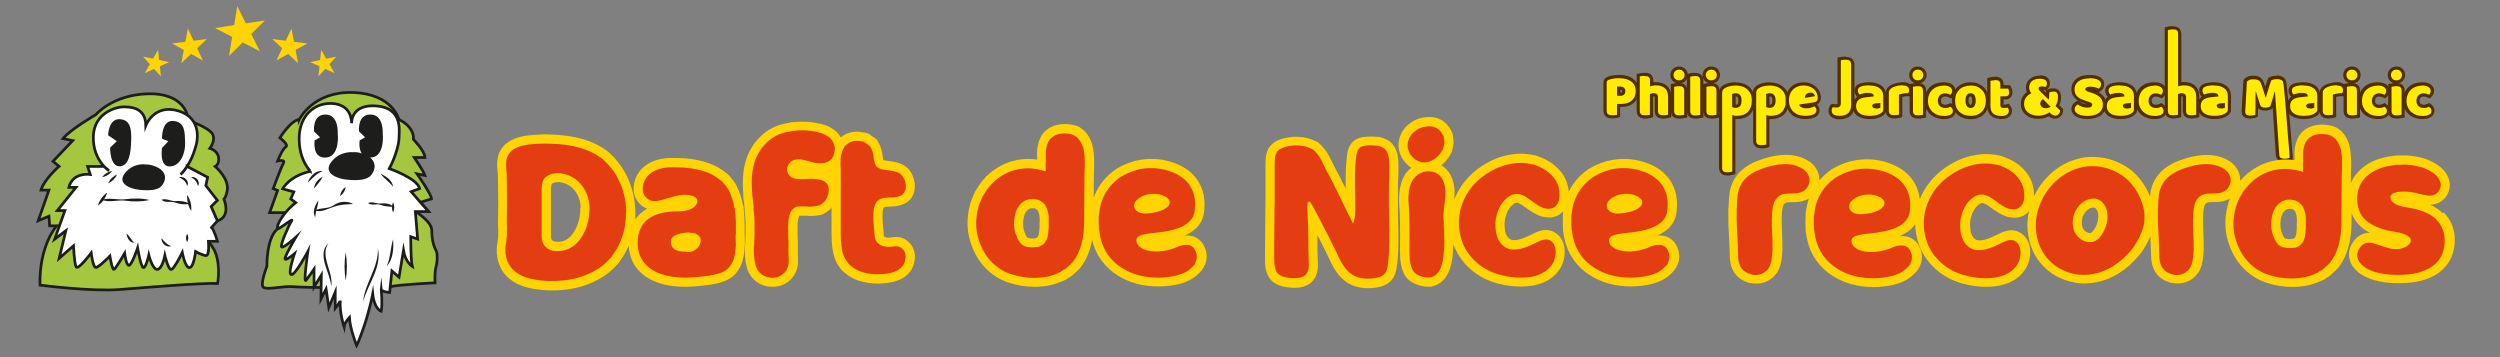 <?xml version="1.0" encoding="UTF-8"?>
<svg id="Calque_1" xmlns="http://www.w3.org/2000/svg" version="1.1" viewBox="0 0 210 30">
  <rect x="0" y="0" width="210" height="30" fill="#808080" stroke="none"/>
  <!-- Generator: Adobe Illustrator 29.3.1, SVG Export Plug-In . SVG Version: 2.1.0 Build 151)  -->
  <defs>
    <style>
      .st0 {
        fill: #522e00;
      }

      .st1 {
        fill: #ffd400;
      }

      .st2 {
        fill: #e43d12;
      }

      .st3 {
        fill: #1d1d1b;
      }

      .st4 {
        fill: #fff;
      }

      .st4, .st5 {
        stroke: #1d1d1b;
        stroke-miterlimit: 10;
        stroke-width: .23px;
      }

      .st5 {
        fill: #a4c73f;
      }

      .st6 {
        fill: #ffec00;
      }
    </style>
  </defs>
  <g>
    <g>
      <path class="st6" d="M135.44,9.81c-.08,0-.16,0-.23-.02-.08-.02-.14-.04-.2-.09-.06-.05-.11-.11-.13-.18-.03-.07-.04-.15-.04-.25v-2.33c0-.11.03-.19.1-.26.05-.05.12-.09.21-.12.12-.04.26-.07.41-.09.15-.02.3-.03.45-.03.48,0,.86.11,1.13.32.27.22.41.52.41.9,0,.18-.03.34-.09.49-.06.15-.15.28-.26.39-.12.11-.26.19-.43.25-.17.06-.36.08-.57.08h-.22v.88l-.1.03s-.1.02-.19.03c-.08.01-.17.02-.25.02ZM136.1,7.91c.1,0,.18-.02.23-.06.04-.04.06-.1.06-.19,0-.11-.04-.16-.07-.19-.05-.04-.14-.07-.25-.07h-.1v.51h.13Z"/>
      <path class="st0" d="M136,6.57c.45,0,.8.1,1.04.29.24.19.36.46.36.79,0,.16-.03.31-.08.44-.05.13-.13.24-.23.34-.1.09-.23.17-.38.22-.15.05-.33.08-.53.08h-.35v.91s-.09.02-.17.03c-.08,0-.15.01-.23.01s-.14,0-.2-.02c-.06-.01-.11-.03-.15-.06-.04-.03-.07-.07-.09-.12-.02-.05-.03-.12-.03-.21v-2.33c0-.07.02-.12.06-.16.04-.04.09-.07.16-.09.11-.04.24-.07.38-.09.14-.02.29-.03.43-.03M135.84,8.05h.26c.14,0,.24-.03.32-.1.07-.06.11-.16.11-.29s-.04-.22-.12-.29c-.08-.07-.19-.1-.34-.1-.05,0-.1,0-.13,0-.03,0-.07,0-.11.01v.77M136,6.3c-.16,0-.31,0-.47.03-.16.02-.31.05-.44.1-.1.04-.19.09-.26.16-.06.06-.14.17-.14.35v2.33c0,.12.02.22.05.3.04.1.1.18.18.24.07.05.16.09.25.11.07.01.16.02.25.02.09,0,.17,0,.26-.02.09-.01.16-.02.21-.04l.2-.05v-.85h.08c.23,0,.44-.03.62-.09.19-.06.35-.16.48-.28.13-.12.23-.27.29-.43.06-.16.1-.34.1-.54,0-.42-.15-.75-.46-1-.29-.23-.7-.35-1.21-.35h0ZM136.11,7.78v-.24c.06,0,.11.02.13.03,0,0,.02.02.02.09,0,.06-.01.08-.02.09-.02.02-.07.03-.13.03h0Z"/>
    </g>
    <g>
      <path class="st6" d="M139.74,9.83c-.08,0-.15,0-.22-.02-.08-.01-.14-.04-.2-.08-.06-.05-.11-.11-.14-.18-.03-.07-.04-.15-.04-.25v-1.1c0-.09-.02-.15-.05-.18-.04-.04-.1-.05-.17-.05-.05,0-.1,0-.15.02-.02,0-.03,0-.04.01v1.74l-.1.03s-.09.02-.18.03c-.08.01-.16.02-.24.02s-.15,0-.22-.02c-.08-.01-.15-.04-.2-.08-.06-.04-.1-.1-.13-.18-.03-.07-.04-.15-.04-.25v-2.98l.27-.05c.09-.01.17-.02.25-.02s.15,0,.22.02c.08.01.14.04.2.08.06.05.11.11.14.18.03.07.04.15.04.25v.3s.02,0,.03,0c.1-.02.21-.04.32-.04.36,0,.65.09.85.28.21.19.32.47.32.83v1.6l-.1.03s-.1.02-.18.03c-.08.01-.16.02-.24.02Z"/>
      <path class="st0" d="M138.13,6.39c.07,0,.14,0,.2.01.06,0,.11.03.15.06.04.03.07.07.09.12.02.05.03.12.03.2v.48s.11-.04.2-.06c.09-.02.18-.03.29-.03.33,0,.58.08.76.24.18.16.27.41.27.73v1.5s-.08.02-.16.03c-.07,0-.14.01-.22.01s-.14,0-.2-.01c-.06,0-.11-.03-.15-.06-.04-.03-.07-.07-.09-.12-.02-.05-.03-.12-.03-.2v-1.1c0-.14-.03-.23-.1-.28-.07-.05-.15-.08-.25-.08-.07,0-.13,0-.19.02-.06.02-.11.04-.14.06v1.73s-.08.02-.16.03c-.07,0-.14.01-.22.01s-.14,0-.2-.01c-.06,0-.11-.03-.15-.06-.04-.03-.07-.07-.09-.12-.02-.05-.03-.12-.03-.2v-2.87s.09-.02.16-.03c.07-.01.14-.02.21-.02M138.13,6.12c-.09,0-.17,0-.26.02l-.17.03-.22.04v3.09c0,.12.02.22.05.3.04.1.1.17.18.23.07.06.16.09.26.11.07.01.15.02.24.02s.17,0,.26-.02c.09-.01.15-.03.2-.04l.19-.06v-1.74s.04,0,.06,0c.04,0,.06,0,.08.02,0,0,0,.02,0,.08v1.1c0,.12.02.22.05.3.04.1.1.17.18.23.07.06.16.09.26.11.07.01.15.02.24.02s.17,0,.26-.02c.09-.01.15-.03.2-.04l.19-.06v-1.7c0-.4-.12-.71-.36-.93-.23-.21-.55-.31-.94-.31-.07,0-.15,0-.21.01v-.14c0-.12-.02-.22-.05-.3-.04-.1-.1-.17-.18-.23-.07-.06-.16-.09-.26-.11-.07-.01-.15-.02-.24-.02h0Z"/>
    </g>
    <g>
      <path class="st6" d="M141.04,6.88c-.18,0-.32-.06-.43-.17-.11-.11-.16-.25-.16-.41s.06-.3.17-.41c.11-.11.25-.17.43-.17s.32.06.43.17c.11.11.16.25.16.41s-.06.3-.17.41c-.11.11-.25.17-.43.17Z"/>
      <path class="st0" d="M141.04,5.85c.14,0,.25.04.33.13.08.09.13.19.13.32s-.04.23-.13.32c-.08.09-.2.13-.33.13s-.25-.04-.33-.13c-.08-.09-.13-.19-.13-.32s.04-.23.13-.32c.08-.09.2-.13.33-.13M141.04,5.59c-.21,0-.39.07-.53.21-.13.14-.2.31-.2.5s.07.37.2.5c.13.14.32.21.53.21s.39-.07.53-.21c.13-.14.2-.31.2-.5s-.07-.37-.2-.5c-.13-.14-.32-.21-.53-.21h0Z"/>
    </g>
    <g>
      <path class="st6" d="M141.09,9.83c-.08,0-.15,0-.22-.02-.08-.01-.15-.04-.2-.08-.06-.05-.11-.1-.14-.18-.03-.07-.04-.15-.04-.25v-2.12l.27-.05c.08-.01.16-.02.24-.02s.15,0,.22.02c.08.01.15.04.2.08.06.04.1.1.13.18.03.07.04.15.04.25v2.12l-.24.04c-.11.02-.19.02-.27.02Z"/>
      <path class="st0" d="M141,7.24c.07,0,.14,0,.2.01.06,0,.11.03.15.06.04.03.07.07.09.12.02.05.03.12.03.2v2.01s-.09.02-.16.03c-.07.01-.14.02-.21.02s-.14,0-.2-.01c-.06,0-.11-.03-.15-.06-.04-.03-.07-.07-.09-.12-.02-.05-.03-.12-.03-.2v-2.01s.09-.02.16-.03c.07-.01.14-.02.21-.02M141,6.97c-.09,0-.17,0-.26.02l-.17.03-.22.04v2.24c0,.12.02.22.05.3.04.1.1.17.18.23.07.06.16.09.26.11.07.01.15.02.24.02s.17,0,.26-.02l.17-.03.22-.04v-2.24c0-.12-.02-.22-.05-.3-.04-.1-.1-.17-.18-.23-.07-.06-.16-.09-.26-.11-.07-.01-.15-.02-.24-.02h0Z"/>
    </g>
    <g>
      <path class="st6" d="M142.44,9.83c-.08,0-.15,0-.22-.02-.08-.01-.15-.04-.2-.08-.06-.04-.1-.1-.13-.18-.03-.07-.04-.15-.04-.25v-2.98l.27-.05c.09-.01.16-.02.25-.02s.15,0,.22.02c.08.01.14.04.2.08.06.05.11.1.14.18.03.07.04.15.04.25v2.98l-.24.04c-.11.02-.19.02-.27.02Z"/>
      <path class="st0" d="M142.35,6.39c.07,0,.14,0,.2.01.06,0,.11.03.15.06.04.03.07.07.09.12.02.05.03.12.03.2v2.87s-.09.02-.16.03c-.07.01-.14.02-.21.02s-.14,0-.2-.01c-.06,0-.11-.03-.15-.06-.04-.03-.07-.07-.09-.12-.02-.05-.03-.12-.03-.2v-2.87s.09-.02.16-.03c.07-.01.14-.02.21-.02M142.35,6.12c-.09,0-.17,0-.26.02l-.17.03-.22.04v3.09c0,.12.02.22.05.3.04.09.1.17.18.23.07.06.16.09.26.11.07.01.15.02.24.02s.17,0,.26-.02l.17-.03.22-.04v-3.09c0-.12-.02-.22-.05-.3-.04-.1-.1-.17-.18-.23-.07-.06-.16-.09-.26-.11-.07-.01-.15-.02-.24-.02h0Z"/>
    </g>
    <g>
      <path class="st6" d="M143.75,6.88c-.17,0-.32-.06-.43-.17-.11-.11-.17-.25-.17-.41s.06-.3.17-.41c.11-.11.25-.17.43-.17s.32.06.43.17c.11.11.16.25.16.41s-.06.3-.17.41c-.11.11-.25.17-.43.17Z"/>
      <path class="st0" d="M143.75,5.85c.14,0,.25.04.33.13.08.09.13.19.13.32s-.04.23-.13.32c-.08.09-.2.13-.33.13s-.25-.04-.33-.13c-.08-.09-.13-.19-.13-.32s.04-.23.13-.32c.08-.09.2-.13.33-.13M143.75,5.59c-.21,0-.39.07-.53.21-.13.14-.2.31-.2.5s.07.37.2.5c.13.14.32.21.53.21s.39-.07.53-.21c.13-.14.2-.31.2-.5s-.07-.37-.2-.5c-.13-.14-.32-.21-.53-.21h0Z"/>
    </g>
    <g>
      <path class="st6" d="M143.8,9.83c-.08,0-.15,0-.22-.02-.08-.01-.15-.04-.2-.08-.06-.04-.1-.1-.13-.18-.03-.07-.04-.15-.04-.25v-2.12l.28-.05c.08-.01.16-.02.24-.02s.15,0,.22.02c.08.01.15.04.2.08.06.04.1.1.13.18.03.07.04.15.04.25v2.12l-.27.05c-.08.01-.16.02-.24.02Z"/>
      <path class="st0" d="M143.71,7.24c.07,0,.14,0,.2.01.06,0,.11.03.15.06.04.03.07.07.09.12.02.05.03.12.03.2v2.01s-.09.02-.16.03c-.07.01-.14.02-.21.02s-.14,0-.2-.01c-.06,0-.11-.03-.15-.06-.04-.03-.07-.07-.09-.12-.02-.05-.03-.12-.03-.2v-2.01s.09-.02.16-.03c.07-.01.14-.02.21-.02M143.71,6.97c-.09,0-.17,0-.26.02l-.17.03-.22.04v2.24c0,.12.02.22.05.3.04.1.1.17.18.23.07.06.16.09.26.11.07.01.15.02.24.02s.17,0,.26-.02l.17-.03.22-.04v-2.24c0-.12-.02-.22-.05-.3-.04-.1-.1-.17-.18-.23-.07-.06-.16-.09-.26-.11-.07-.01-.15-.02-.24-.02h0Z"/>
    </g>
    <g>
      <path class="st6" d="M145.13,14.6c-.08,0-.15,0-.22-.02-.08-.01-.15-.04-.2-.08-.06-.05-.11-.11-.13-.18-.03-.07-.04-.15-.04-.25v-6.3c0-.12.03-.22.08-.29.05-.07.11-.13.19-.19.12-.08.26-.14.42-.18.16-.04.34-.06.54-.06.21,0,.41.03.59.08.19.06.35.14.49.26s.24.27.32.45c.08.18.12.39.12.62,0,.23-.03.43-.1.6-.06.18-.16.33-.28.45-.12.12-.27.21-.44.27-.17.06-.35.09-.55.09-.09,0-.18,0-.26-.02v4.67l-.09.03s-.1.02-.18.04c-.08.01-.16.02-.24.02ZM145.67,8.91s.07.01.11.01c.18,0,.37-.06.37-.47,0-.18-.03-.31-.09-.38-.06-.07-.14-.1-.26-.1-.05,0-.09,0-.13.02-.01,0-.02,0-.03,0v.91s.02,0,.03,0Z"/>
      <path class="st0" d="M145.77,7.18c.2,0,.38.03.55.08.17.05.32.13.44.23.12.11.22.24.29.4.07.16.1.35.1.57s-.03.4-.09.55c-.06.16-.14.29-.25.4-.11.11-.24.19-.39.24-.15.05-.32.08-.51.08-.14,0-.27-.02-.4-.06v4.75s-.09.02-.16.03c-.07.01-.15.02-.22.02s-.14,0-.2-.01c-.06,0-.11-.03-.15-.06-.04-.03-.07-.07-.09-.12-.02-.05-.03-.12-.03-.2v-6.3c0-.09.02-.16.06-.22.04-.06.09-.11.16-.15.1-.07.23-.12.38-.16.15-.04.32-.06.51-.06M145.78,9.06c.34,0,.51-.2.51-.61,0-.21-.04-.37-.13-.47-.08-.1-.21-.15-.36-.15-.06,0-.12,0-.17.02-.05.01-.09.03-.13.05v1.09s.08.04.13.05c.05.01.1.02.15.02M145.77,6.91c-.21,0-.4.02-.58.07-.18.05-.33.11-.46.19-.1.07-.18.15-.23.23-.07.1-.1.22-.1.37v6.3c0,.12.02.21.05.3.04.1.1.18.18.24.07.06.16.09.26.11.07.01.15.02.24.02s.18,0,.26-.02c.09-.01.15-.03.19-.04l.19-.06v-4.62s.08,0,.13,0c.22,0,.42-.03.6-.09.19-.07.36-.17.49-.3.14-.13.24-.3.32-.49.07-.19.11-.41.11-.65,0-.26-.04-.48-.13-.68-.09-.2-.21-.36-.36-.49-.15-.13-.33-.23-.54-.29-.19-.06-.41-.09-.63-.09h0ZM145.78,8.1s.02,0,.03,0c.11,0,.14.04.16.06.02.03.06.11.06.3,0,.34-.13.34-.24.34,0,0,0,0,0,0v-.69h0Z"/>
    </g>
    <g>
      <path class="st6" d="M147.99,12.31c-.08,0-.15,0-.22-.02-.08-.01-.15-.04-.2-.08-.06-.05-.1-.1-.13-.18-.03-.07-.04-.15-.04-.25v-4.02c0-.12.03-.22.08-.29.05-.07.11-.13.19-.19.12-.08.26-.13.42-.18.16-.04.34-.06.54-.06.21,0,.41.03.59.08.19.06.35.14.49.26.14.12.25.27.32.45.08.18.12.39.12.62,0,.23-.03.43-.1.6-.07.18-.16.33-.28.45-.12.12-.27.21-.44.27-.17.06-.35.09-.56.09-.09,0-.18,0-.26-.02v2.39l-.1.03s-.1.02-.18.04c-.08.01-.16.02-.24.02ZM148.53,8.91s.07.01.11.01c.19,0,.38-.06.38-.47,0-.18-.03-.31-.09-.38-.06-.07-.14-.1-.26-.1-.05,0-.09,0-.13.02-.01,0-.02,0-.03.01v.91s.02,0,.03,0Z"/>
      <path class="st0" d="M148.63,7.18c.2,0,.38.03.55.08.17.05.32.13.44.23.12.11.22.24.29.4.07.16.1.35.1.57s-.03.4-.09.55c-.06.16-.14.29-.25.4-.11.11-.24.19-.39.24-.15.05-.32.08-.51.08-.14,0-.27-.02-.4-.06v2.47s-.09.02-.16.03c-.07.01-.15.02-.22.02s-.14,0-.2-.01c-.06,0-.11-.03-.15-.06-.04-.03-.07-.07-.09-.12-.02-.05-.03-.12-.03-.2v-4.02c0-.09.02-.16.06-.22.04-.06.09-.11.16-.15.1-.07.23-.12.38-.16.15-.04.32-.06.51-.06M148.64,9.06c.34,0,.51-.2.51-.61,0-.21-.04-.37-.13-.47-.08-.1-.21-.15-.36-.15-.06,0-.12,0-.17.02-.05.01-.09.03-.13.05v1.09s.08.04.13.05c.05.01.1.02.15.02M148.63,6.91c-.21,0-.4.02-.58.07-.18.05-.33.11-.46.19-.1.07-.18.15-.23.23-.07.1-.1.22-.1.37v4.02c0,.12.02.21.05.3.04.1.1.18.18.24.07.06.16.09.26.11.07.01.15.02.24.02s.18,0,.26-.02c.09-.01.15-.03.19-.04l.19-.06v-2.34s.08,0,.13,0c.22,0,.42-.03.6-.09.19-.07.36-.17.49-.3.14-.13.24-.3.32-.49.07-.19.11-.41.11-.65,0-.26-.04-.48-.13-.68-.08-.2-.21-.36-.36-.49-.15-.13-.33-.23-.54-.29-.19-.06-.41-.09-.63-.09h0ZM148.63,8.1s.02,0,.03,0c.11,0,.14.04.16.06.02.03.06.11.06.3,0,.34-.13.34-.24.34,0,0,0,0,0,0v-.69h0Z"/>
    </g>
    <g>
      <path class="st6" d="M151.65,9.86c-.21,0-.41-.03-.58-.09-.18-.06-.35-.15-.48-.27-.14-.12-.25-.27-.33-.46-.08-.18-.12-.39-.12-.63s.04-.44.12-.62c.08-.17.19-.32.31-.43.13-.11.28-.2.44-.25.16-.05.33-.08.5-.08.19,0,.37.03.52.09s.3.14.41.24c.12.1.21.23.28.38.07.15.1.31.1.48,0,.15-.05.27-.14.35-.08.08-.2.13-.34.15l-1,.15s.03.02.04.02c.09.04.2.07.33.07s.24-.02.35-.05c.11-.03.2-.07.26-.11l.07-.04.07.04c.07.04.13.11.18.18.05.08.07.17.07.26,0,.2-.1.35-.28.45-.12.06-.25.1-.4.13-.14.02-.27.03-.39.03ZM152.08,7.92c-.06,0-.11,0-.15.03-.04.02-.07.04-.1.07,0,.01-.02.02-.03.04l.45-.07s0,0,0,0c-.04-.04-.09-.06-.18-.06Z"/>
      <path class="st0" d="M151.51,7.18c.17,0,.33.03.48.08.14.05.27.13.37.22.1.09.18.2.24.33.06.13.09.27.09.42,0,.11-.03.2-.09.26-.06.06-.15.1-.26.11l-1.22.18c.04.11.11.19.22.24.11.05.24.08.39.08.14,0,.26-.02.38-.05.12-.03.22-.07.29-.12.05.03.1.08.13.14.04.06.05.12.05.19,0,.15-.07.26-.21.33-.11.06-.22.09-.36.11-.13.02-.26.03-.37.03-.19,0-.37-.03-.54-.08-.17-.05-.31-.14-.43-.24-.12-.11-.22-.25-.29-.41-.07-.16-.11-.36-.11-.58s.04-.4.11-.56c.07-.16.16-.28.28-.39.12-.1.25-.17.4-.22.15-.05.3-.07.45-.07M151.62,8.22l.84-.14c0-.07-.05-.13-.11-.2-.06-.07-.15-.1-.28-.1-.08,0-.15.01-.21.04-.06.03-.1.06-.14.1-.04.04-.06.09-.08.14-.02.05-.03.1-.03.16M151.51,6.91c-.18,0-.36.03-.54.08-.18.06-.35.15-.49.28-.14.13-.26.29-.35.48-.09.19-.13.42-.13.67s.04.49.13.68c.09.2.21.37.36.51.15.13.33.23.53.3.19.06.4.09.62.09.13,0,.26-.01.41-.03.16-.02.31-.07.44-.14.23-.12.35-.32.35-.57,0-.12-.03-.23-.09-.33-.04-.06-.08-.11-.12-.15.05-.03.1-.06.14-.1.08-.08.18-.22.18-.45,0-.19-.04-.37-.11-.53-.07-.16-.18-.3-.31-.42-.13-.11-.28-.2-.46-.27-.17-.06-.36-.1-.57-.1h0Z"/>
    </g>
    <g>
      <path class="st6" d="M154.49,9.86c-.19,0-.35-.03-.48-.09-.1-.05-.17-.12-.22-.2-.05-.08-.07-.17-.07-.28,0-.08.01-.15.04-.22.03-.07.06-.12.09-.16l.05-.06s.18.04.22.04c.04,0,.08,0,.13,0,.06,0,.14,0,.18-.05.03-.04.05-.11.05-.2v-3.71l.29-.05c.09-.01.17-.02.25-.02.09,0,.16,0,.23.02.08.02.15.04.2.09.06.05.1.11.13.18.03.07.04.15.04.26v3.42c0,.33-.1.59-.3.76-.19.17-.47.25-.83.25Z"/>
      <path class="st0" d="M155.02,5.02c.08,0,.14,0,.2.02.06.01.11.03.15.06.04.03.07.07.09.12.02.05.03.12.03.21v3.42c0,.29-.08.51-.25.66-.17.15-.42.22-.74.22-.17,0-.31-.03-.42-.08-.08-.04-.13-.09-.17-.15-.03-.06-.05-.13-.05-.21,0-.07,0-.12.03-.17.02-.05.04-.09.07-.12.06.01.12.02.16.03.04,0,.09,0,.15,0,.13,0,.22-.03.28-.1.06-.06.08-.16.08-.28v-3.59s.09-.02.17-.03c.08-.01.15-.02.23-.02M155.02,4.75c-.08,0-.17,0-.27.02-.08.01-.14.02-.18.03l-.22.04v3.82c0,.07-.01.1-.02.1,0,0,0,0,0,0,0,0-.03,0-.07,0-.04,0-.08,0-.12,0-.04,0-.08-.01-.13-.02l-.15-.03-.1.12c-.05.05-.09.12-.12.21-.03.08-.04.17-.04.27,0,.12.03.24.09.34.06.11.16.2.29.26.14.07.32.11.53.11.39,0,.7-.1.92-.29.23-.2.34-.49.34-.86v-3.42c0-.12-.02-.22-.05-.3-.04-.1-.1-.18-.18-.24-.07-.05-.16-.09-.25-.11-.07-.01-.16-.02-.25-.02h0Z"/>
    </g>
    <g>
      <path class="st6" d="M157.04,9.86c-.19,0-.35-.02-.5-.05-.16-.04-.29-.09-.4-.17-.12-.08-.21-.18-.28-.3-.06-.12-.1-.26-.1-.42,0-.27.08-.48.25-.62.16-.14.39-.23.7-.26l.53-.06v-.12s-.06.12-.06.12c-.04-.02-.13-.05-.3-.05-.12,0-.23.01-.34.04-.11.02-.21.06-.3.09l-.07.03-.06-.04c-.06-.04-.11-.11-.15-.19-.04-.08-.06-.16-.06-.25,0-.12.03-.21.09-.29.06-.07.14-.13.24-.17.11-.04.23-.07.38-.09.14-.02.26-.03.38-.03.19,0,.36.02.52.06.16.04.3.1.42.19.12.09.22.2.28.33.06.13.1.29.1.46v1.11c0,.12-.04.22-.1.3-.06.07-.13.12-.2.17-.23.14-.56.21-.97.21ZM157.6,8.82c-.07,0-.13.02-.17.04.01.09.05.12.18.12.05,0,.1,0,.16-.02.02,0,.03,0,.04,0v-.16l-.21.02Z"/>
      <path class="st0" d="M157,7.18c.18,0,.34.02.49.05.15.04.27.09.38.17.1.07.18.17.24.28.06.11.08.25.08.4v1.11c0,.09-.02.16-.07.21-.05.05-.1.1-.17.14-.21.13-.52.19-.9.19-.17,0-.33-.02-.47-.05-.14-.03-.26-.08-.36-.15-.1-.07-.18-.15-.23-.25-.05-.1-.08-.22-.08-.36,0-.23.07-.4.2-.52.14-.12.34-.2.63-.23l.65-.07v-.03c0-.1-.04-.16-.13-.21-.08-.04-.21-.06-.36-.06-.13,0-.25.01-.37.04-.12.03-.23.06-.32.1-.04-.03-.08-.07-.11-.14-.03-.06-.04-.12-.04-.19,0-.09.02-.15.06-.21.04-.05.1-.09.19-.13.1-.04.21-.06.34-.08.13-.02.25-.02.37-.02M157.61,9.12c.06,0,.12,0,.19-.02.07-.01.12-.03.15-.05v-.4l-.36.03c-.09,0-.17.03-.23.06-.06.03-.09.08-.09.15s.03.12.08.16c.05.04.14.06.26.06M157,6.91c-.13,0-.26,0-.4.03-.15.02-.29.05-.4.09-.14.06-.24.13-.3.21-.08.1-.12.23-.12.37,0,.11.02.21.07.31.04.09.09.16.16.21-.03.02-.06.04-.09.07-.19.17-.29.42-.29.72,0,.18.04.34.11.48.08.14.18.26.32.35.13.08.28.15.45.19.16.04.34.06.53.06.44,0,.78-.08,1.04-.23.09-.05.17-.12.23-.19.09-.1.14-.24.14-.39v-1.11c0-.2-.04-.37-.11-.52-.08-.15-.18-.28-.32-.38-.13-.09-.29-.16-.47-.21-.17-.04-.35-.06-.55-.06h0Z"/>
    </g>
    <g>
      <path class="st6" d="M159.13,9.83c-.08,0-.15,0-.22-.02-.08-.01-.15-.04-.2-.08-.06-.04-.1-.1-.13-.18-.03-.07-.04-.15-.04-.25v-1.48c0-.09.02-.18.06-.26.04-.07.09-.14.16-.19.06-.05.14-.09.22-.13.08-.04.17-.07.27-.1.09-.03.19-.05.29-.07.1-.02.21-.02.31-.02.19,0,.34.04.45.11.09.06.2.18.2.41,0,.06,0,.12-.03.18-.01.05-.03.1-.06.15l-.04.07h-.08c-.07,0-.13,0-.2,0-.07,0-.14.02-.2.03,0,0-.22.05-.24.06v1.69l-.1.03s-.09.02-.18.03c-.08.01-.16.02-.24.02Z"/>
      <path class="st0" d="M159.84,7.18c.16,0,.28.03.38.09.09.06.14.16.14.3,0,.05,0,.09-.02.14-.01.04-.03.08-.05.12-.07,0-.14,0-.21,0-.07,0-.14.02-.21.03-.07.01-.13.03-.2.04-.06.01-.11.03-.16.05v1.68s-.08.02-.16.03c-.07,0-.14.01-.22.01s-.14,0-.2-.01c-.06,0-.11-.03-.15-.06-.04-.03-.07-.07-.09-.12-.02-.05-.03-.12-.03-.2v-1.48c0-.08.01-.14.04-.2.03-.05.07-.1.12-.15.05-.04.12-.08.2-.12.08-.03.16-.07.25-.09.09-.03.18-.05.28-.06.1-.01.19-.02.29-.02M159.84,6.91c-.11,0-.22,0-.33.03-.11.02-.21.04-.31.07-.1.03-.2.06-.28.1-.1.04-.18.1-.25.15-.08.07-.15.14-.19.23-.05.09-.07.2-.07.32v1.48c0,.12.02.22.05.3.04.1.1.17.18.23.07.06.16.09.26.11.07.01.15.02.24.02s.17,0,.26-.02c.09-.01.15-.03.2-.04l.19-.06v-1.69s.09-.02.13-.03c.06-.01.12-.02.19-.03.06,0,.13,0,.19,0h.16l.08-.14c.03-.05.05-.11.07-.17.02-.07.03-.14.03-.21,0-.29-.14-.45-.26-.52-.14-.09-.31-.14-.52-.14h0Z"/>
    </g>
    <g>
      <path class="st6" d="M161.15,9.83c-.08,0-.15,0-.22-.02-.08-.01-.14-.04-.2-.08-.06-.05-.11-.11-.14-.18-.03-.07-.04-.15-.04-.25v-2.12l.27-.05c.08-.01.16-.02.24-.02s.15,0,.22.02c.08.01.15.04.2.08.06.04.1.1.13.18.03.07.04.15.04.25v2.12l-.27.05c-.09.01-.17.02-.25.02Z"/>
      <path class="st0" d="M161.06,7.24c.07,0,.14,0,.2.01.06,0,.11.03.15.06.04.03.07.07.09.12.02.05.03.12.03.2v2.01s-.09.02-.16.03c-.07.01-.14.02-.21.02s-.14,0-.2-.01c-.06,0-.11-.03-.15-.06-.04-.03-.07-.07-.09-.12-.02-.05-.03-.12-.03-.2v-2.01s.09-.02.16-.03c.07-.01.14-.02.21-.02M161.06,6.97c-.09,0-.17,0-.26.02l-.17.03-.22.04v2.24c0,.12.02.22.05.3.04.1.1.17.18.23.07.06.16.09.26.11.07.01.15.02.24.02s.17,0,.26-.02l.17-.03.22-.04v-2.24c0-.12-.02-.22-.05-.3-.04-.1-.1-.17-.18-.23-.07-.06-.16-.09-.26-.11-.07-.01-.15-.02-.24-.02h0Z"/>
    </g>
    <g>
      <path class="st6" d="M161.1,6.88c-.18,0-.32-.06-.43-.17-.11-.11-.16-.25-.16-.41s.06-.3.17-.41c.11-.11.25-.17.43-.17s.32.06.43.17c.11.11.16.25.16.41s-.06.3-.17.41c-.11.11-.25.17-.43.17Z"/>
      <path class="st0" d="M161.1,5.85c.14,0,.25.04.33.13.08.09.13.19.13.32s-.04.23-.13.32c-.08.09-.2.13-.33.13s-.25-.04-.33-.13c-.08-.09-.13-.19-.13-.32s.04-.23.13-.32c.08-.09.2-.13.33-.13M161.1,5.59c-.21,0-.39.07-.53.21-.13.14-.2.31-.2.5s.07.37.2.5c.13.14.32.21.53.21s.39-.07.53-.21c.13-.14.2-.31.2-.5s-.07-.37-.2-.5c-.13-.14-.32-.21-.53-.21h0Z"/>
    </g>
    <g>
      <path class="st6" d="M163.29,9.86c-.22,0-.43-.03-.61-.1-.18-.07-.34-.16-.48-.28-.13-.12-.24-.27-.31-.44-.07-.17-.11-.36-.11-.57,0-.23.04-.44.12-.62.08-.18.19-.33.33-.45.14-.12.29-.21.47-.26.17-.06.36-.09.55-.09.26,0,.47.05.62.15.16.11.25.26.25.44,0,.08-.02.17-.06.24-.04.07-.08.12-.13.17l-.07.07-.08-.04c-.05-.02-.11-.05-.19-.07-.07-.02-.14-.03-.22-.03-.07,0-.13.01-.19.03-.06.02-.11.05-.15.09-.04.04-.07.09-.1.15-.02.06-.04.13-.04.21,0,.17.04.28.13.36.09.08.2.12.34.12.08,0,.16,0,.21-.03.07-.02.13-.04.18-.07l.07-.03.06.04c.08.06.14.12.19.19.05.08.07.17.07.27,0,.18-.09.33-.26.43-.15.09-.35.13-.6.13Z"/>
      <path class="st0" d="M163.24,7.18c.24,0,.42.04.55.13.13.09.19.2.19.33,0,.06-.01.12-.04.18-.03.05-.06.1-.1.14-.06-.03-.12-.05-.2-.08-.08-.02-.16-.04-.26-.04-.08,0-.16.01-.23.04-.07.03-.14.07-.19.12-.05.05-.1.11-.13.19-.03.08-.05.16-.05.27,0,.2.06.36.18.46.12.1.26.15.43.15.1,0,.18-.01.26-.03.07-.02.14-.05.19-.07.07.05.12.1.15.15.03.05.05.12.05.2,0,.14-.06.24-.19.31-.13.07-.31.11-.53.11-.21,0-.4-.03-.56-.09-.17-.06-.31-.15-.43-.26-.12-.11-.21-.24-.28-.4-.07-.15-.1-.33-.1-.51,0-.22.04-.41.11-.57.07-.16.17-.3.29-.4.12-.11.26-.18.42-.24.16-.05.33-.08.51-.08M163.24,6.91c-.21,0-.4.03-.59.09-.19.06-.37.16-.51.29-.15.13-.27.3-.36.5-.09.2-.13.42-.13.68,0,.22.04.43.12.62.08.19.2.35.34.49.15.13.32.24.52.31.2.07.42.11.66.11.28,0,.5-.05.67-.15.21-.12.33-.32.33-.55,0-.13-.03-.24-.09-.33-.05-.09-.13-.16-.22-.23l-.13-.09-.14.07s-.1.04-.16.06c-.05.01-.1.02-.18.02-.1,0-.18-.03-.25-.09-.02-.02-.08-.07-.08-.26,0-.06,0-.12.03-.16.02-.04.04-.08.07-.1.03-.03.06-.04.1-.06.05-.02.09-.02.14-.02.06,0,.12,0,.18.02.07.02.12.04.17.06l.17.08.13-.13c.06-.06.11-.13.15-.2.05-.09.08-.2.08-.3,0-.16-.05-.38-.31-.56-.18-.12-.4-.17-.7-.17h0Z"/>
    </g>
    <g>
      <path class="st6" d="M165.52,9.86c-.21,0-.41-.03-.58-.1-.17-.06-.33-.16-.45-.28-.13-.12-.23-.28-.3-.45-.07-.17-.1-.37-.1-.58s.04-.41.1-.58c.07-.17.17-.33.3-.45.13-.12.28-.22.46-.28.17-.06.36-.1.58-.1s.4.03.58.1c.17.07.33.16.45.29.13.12.23.27.29.45.07.17.1.37.1.57,0,.22-.04.42-.1.6-.07.18-.17.33-.3.45-.13.12-.28.22-.46.28-.17.06-.36.09-.57.09ZM165.52,7.97c-.1,0-.16.03-.21.1-.06.08-.09.21-.09.38s.03.3.09.38c.05.07.12.1.21.1s.16-.03.21-.1c.06-.09.09-.21.09-.38s-.03-.3-.09-.38c-.05-.07-.12-.1-.21-.1Z"/>
      <path class="st0" d="M165.52,7.18c.19,0,.37.03.53.09.16.06.29.15.41.26.11.11.2.24.26.4.06.16.09.33.09.52,0,.2-.03.39-.09.55-.06.16-.15.29-.26.4-.11.11-.25.19-.41.25-.16.06-.33.08-.53.08s-.37-.03-.53-.09c-.16-.06-.29-.14-.41-.25-.11-.11-.2-.24-.26-.4-.06-.16-.09-.34-.09-.53s.03-.37.09-.53c.06-.16.15-.29.26-.4.11-.11.25-.2.41-.25.16-.06.33-.09.53-.09M165.53,9.07c.14,0,.24-.05.32-.16.07-.11.11-.26.11-.46s-.04-.35-.11-.46c-.08-.11-.18-.16-.32-.16s-.25.05-.32.16c-.08.11-.11.26-.11.46s.04.36.12.46c.08.11.19.16.32.16M165.52,6.91c-.23,0-.44.04-.62.11-.19.07-.36.18-.5.31-.14.14-.25.3-.33.5-.07.19-.11.4-.11.63s.04.44.11.63c.08.19.19.36.33.5.14.14.31.24.5.31.19.07.4.11.62.11s.43-.03.62-.1c.19-.07.36-.17.5-.31.14-.14.25-.3.33-.5.07-.19.11-.41.11-.64,0-.22-.04-.43-.11-.62-.08-.19-.19-.36-.33-.5-.14-.14-.31-.24-.5-.32-.19-.07-.4-.11-.63-.11h0ZM165.53,8.8c-.06,0-.08-.02-.11-.05-.04-.06-.07-.17-.07-.3,0-.17.03-.26.06-.3.02-.03.04-.05.1-.05s.08.02.1.05c.03.04.06.13.06.3s-.04.26-.06.31c-.02.03-.04.05-.1.05h0Z"/>
    </g>
    <g>
      <path class="st6" d="M168.11,9.86c-.32,0-.58-.08-.76-.23-.19-.16-.28-.41-.28-.75v-2.22l.1-.03s.09-.02.17-.04c.07-.01.15-.02.24-.02.17,0,.31.03.41.1.12.08.18.22.18.44v.18h.59l.04.07s.05.09.07.16c.02.07.03.14.03.22,0,.15-.04.27-.12.34-.08.08-.18.12-.3.12h-.32v.61c.04.08.08.1.18.1.04,0,.09,0,.13-.01.04,0,.08-.02.12-.03l.09-.03.06.07s.07.09.09.15c.03.06.05.14.05.22,0,.16-.07.31-.19.41-.12.1-.31.15-.58.15Z"/>
      <path class="st0" d="M167.57,6.72c.14,0,.26.03.34.08.08.05.12.16.12.32v.32h.65s.04.08.06.14c.02.05.03.11.03.18,0,.12-.03.2-.08.25-.05.05-.12.08-.21.08h-.45v.75c0,.09.03.15.08.18.05.04.13.05.23.05.05,0,.1,0,.15-.01.05,0,.1-.02.14-.03.03.04.06.08.08.12.02.04.03.1.03.16,0,.13-.05.23-.14.31-.09.08-.26.12-.5.12-.29,0-.51-.07-.67-.2-.16-.13-.23-.35-.23-.64v-2.11s.09-.02.16-.03c.07-.01.14-.02.21-.02M167.57,6.45c-.09,0-.18,0-.26.02-.08.01-.14.03-.18.04l-.2.05v2.32c0,.38.11.66.33.85.21.17.49.26.84.26.31,0,.52-.06.67-.18.15-.13.24-.31.24-.51,0-.1-.02-.2-.06-.28-.03-.06-.07-.12-.11-.17l-.12-.14-.18.06s-.06.02-.09.02c-.04,0-.08,0-.11,0-.02,0-.03,0-.04,0v-.44s.18,0,.18,0c.2,0,.32-.08.4-.16.1-.1.16-.25.16-.44,0-.09-.01-.18-.04-.27-.02-.07-.05-.13-.08-.18l-.08-.14h-.54v-.05c0-.26-.08-.45-.25-.55-.13-.08-.28-.12-.48-.12h0Z"/>
    </g>
    <g>
      <path class="st6" d="M171.21,9.86c-.21,0-.4-.03-.56-.08-.16-.06-.31-.14-.42-.24-.12-.1-.21-.22-.27-.36-.06-.14-.09-.29-.09-.45,0-.14.02-.26.06-.37.04-.11.1-.21.17-.29.07-.08.14-.15.22-.21.03-.02.07-.05.1-.07-.03-.05-.05-.11-.07-.16-.03-.1-.05-.2-.05-.29,0-.12.03-.24.08-.34.05-.11.12-.2.22-.28.09-.08.21-.14.33-.18.12-.04.27-.06.43-.06.24,0,.42.05.53.14.12.1.18.23.18.39,0,.07-.01.15-.04.21-.03.07-.07.13-.13.19l-.07.07-.08-.04s-.06-.02-.1-.03c-.04,0-.08-.01-.12-.01-.07,0-.12,0-.16.03.07.13.12.19.18.25l.44.43c0-.09,0-.2,0-.32v-.09l.08-.03c.07-.03.14-.05.2-.06.06-.01.13-.02.19-.02.1,0,.18.02.25.05.07.04.13.08.17.14.04.06.07.13.08.2.01.06.02.13.02.21,0,.26-.06.5-.17.73l.35.34v.06c-.01.16-.07.29-.17.39-.1.1-.23.16-.38.16-.17,0-.33-.08-.48-.23h-.01c-.11.06-.23.11-.36.15-.17.06-.36.08-.56.08ZM171.54,8.55s-.04.08-.04.13c0,.08.02.14.08.19s.13.08.25.08c.05,0,.11,0,.18-.02,0,0,0,0,0,0l-.42-.43s-.03.03-.05.05Z"/>
      <path class="st0" d="M171.37,6.62c.21,0,.35.04.44.11.09.07.13.17.13.28,0,.06-.01.11-.03.16-.02.05-.05.1-.1.14-.04-.02-.08-.03-.13-.04s-.1-.01-.15-.01c-.09,0-.16.01-.21.04-.06.03-.08.07-.08.14,0,.05.02.1.06.15.04.05.1.11.16.17l.63.61c.02-.07.03-.16.04-.26,0-.1.01-.21.01-.34.06-.03.12-.05.18-.06.05-.01.11-.02.17-.02.08,0,.14.01.19.03.05.02.09.06.12.1.03.04.05.09.06.15,0,.06.01.12.01.18,0,.27-.07.52-.2.76l.38.37c0,.13-.05.23-.13.31-.08.08-.17.12-.28.12-.13,0-.26-.06-.39-.19l-.09-.09c-.12.09-.26.16-.42.21-.16.05-.33.08-.52.08s-.37-.03-.51-.08c-.15-.05-.27-.12-.38-.21-.1-.09-.18-.19-.23-.31-.05-.12-.08-.25-.08-.39,0-.12.02-.23.05-.33.04-.1.08-.18.14-.25.06-.07.13-.13.2-.19.07-.05.15-.09.22-.13-.07-.08-.11-.16-.14-.25-.03-.09-.04-.17-.04-.25,0-.1.02-.2.06-.29.04-.09.1-.17.18-.23.08-.07.18-.12.29-.15.11-.04.24-.05.39-.05M171.83,9.09c.07,0,.14,0,.21-.03.07-.02.14-.05.21-.09l-.63-.64c-.08.04-.14.09-.18.15-.04.06-.06.13-.06.2,0,.12.04.21.12.29.08.08.19.12.34.12M171.37,6.35c-.17,0-.33.02-.47.07-.15.05-.27.11-.38.2-.11.09-.19.2-.25.32-.06.13-.09.26-.09.4,0,.11.02.22.05.33,0,.02.02.05.03.07,0,0,0,0,0,0-.09.06-.18.14-.25.23-.08.09-.14.21-.19.33-.05.13-.07.27-.07.42,0,.18.03.35.1.5.07.16.17.29.3.41.13.11.28.2.46.26.18.06.38.09.6.09s.42-.03.6-.09c.11-.03.21-.08.3-.13.16.14.33.21.51.21s.34-.07.47-.2c.13-.13.2-.29.21-.48v-.12s-.08-.09-.08-.09l-.24-.23c.1-.22.14-.46.14-.7,0-.08,0-.16-.02-.23-.02-.09-.05-.18-.1-.25-.06-.08-.13-.15-.23-.19-.09-.04-.19-.06-.31-.06-.07,0-.15,0-.22.02-.07.01-.14.04-.22.07l-.11.05.07-.07c.07-.07.12-.15.16-.23.03-.09.05-.17.05-.26,0-.19-.08-.36-.22-.49-.14-.12-.34-.18-.62-.18h0ZM171.87,7.79l-.23-.22s-.02-.02-.03-.04c0,0,.01,0,.02,0,.03,0,.05.01.07.02l.17.08h0s0,.14,0,.14c0,0,0,0,0,0h0ZM171.68,8.79s0,0-.01,0c0,0-.01-.01-.01-.02l.02.03h0Z"/>
    </g>
    <g>
      <path class="st6" d="M175.34,9.86c-.16,0-.31-.01-.45-.04-.14-.03-.27-.07-.38-.12-.12-.06-.21-.13-.28-.22-.07-.09-.11-.2-.11-.33s.04-.24.12-.33c.07-.08.14-.14.22-.19l.08-.04.07.05c.08.06.18.12.3.17.12.05.25.07.39.07.18,0,.24-.03.26-.05l.03-.1s-.11-.06-.19-.09l-.21-.07c-.15-.05-.28-.1-.41-.16-.13-.06-.24-.13-.34-.21-.1-.08-.18-.19-.24-.3-.06-.12-.08-.26-.08-.43,0-.32.13-.58.38-.78.24-.19.57-.28.99-.28.15,0,.29.01.42.03.13.02.25.06.35.1.11.05.19.12.25.2.07.09.1.19.1.31s-.03.21-.08.29c-.05.07-.1.14-.17.19l-.07.06-.08-.05c-.06-.04-.15-.08-.26-.11-.11-.03-.23-.05-.36-.05-.16,0-.23.03-.26.04,0,.07.04.09.12.12l.26.08c.33.1.58.24.76.41.19.18.29.42.29.72,0,.32-.13.59-.38.79-.24.19-.6.29-1.06.29Z"/>
      <path class="st0" d="M175.5,6.57c.14,0,.27,0,.4.03.12.02.23.05.31.09.09.04.16.09.21.16.05.06.07.14.07.22s-.02.16-.06.22c-.04.06-.09.11-.14.16-.07-.05-.17-.09-.29-.12-.12-.03-.26-.05-.4-.05s-.26.02-.33.06c-.07.04-.1.09-.1.16,0,.05.02.09.06.12.04.03.11.06.19.09l.26.08c.31.1.55.22.71.38.17.15.25.36.25.63,0,.28-.11.51-.33.68-.22.17-.55.26-.97.26-.15,0-.29-.01-.42-.04-.13-.02-.24-.06-.34-.11-.1-.05-.17-.11-.23-.18-.05-.07-.08-.15-.08-.24s.03-.18.08-.24c.06-.07.12-.12.18-.16.09.07.21.14.34.19.13.05.28.08.44.08s.28-.02.34-.07c.07-.05.1-.11.1-.17s-.03-.12-.08-.15c-.05-.03-.13-.07-.22-.1l-.21-.07c-.15-.05-.28-.1-.4-.15-.12-.05-.22-.11-.31-.19-.09-.07-.15-.16-.2-.26-.05-.1-.07-.22-.07-.37,0-.28.11-.5.32-.67.22-.17.52-.25.91-.25M175.5,6.3c-.45,0-.81.1-1.07.31-.28.22-.43.52-.43.88,0,.18.03.35.1.48.06.13.15.25.27.35.05.04.11.09.17.12l-.13.07c-.1.05-.18.13-.26.22-.1.12-.15.26-.15.42s.05.29.14.41c.08.1.19.19.32.26.12.06.26.1.41.13.15.03.3.04.47.04.49,0,.87-.11,1.14-.32.28-.22.43-.53.43-.89,0-.34-.11-.62-.34-.82-.08-.07-.17-.14-.27-.2l.14-.1c.08-.06.15-.14.21-.22.07-.1.1-.23.1-.37,0-.15-.04-.28-.13-.39-.08-.1-.18-.18-.3-.24-.11-.05-.24-.09-.39-.11-.14-.02-.28-.03-.44-.03h0ZM176.14,7.68c-.05-.03-.11-.05-.17-.07.09.03.14.05.16.07h0ZM175.29,8.76c-.11,0-.22-.02-.31-.06-.11-.04-.2-.09-.27-.15l-.03-.03s.05.02.07.03c.12.05.26.11.41.16l.13.04h0Z"/>
    </g>
    <g>
      <path class="st6" d="M178.1,9.86c-.19,0-.35-.02-.5-.05-.15-.04-.29-.09-.4-.17-.12-.08-.21-.18-.28-.3-.06-.12-.1-.26-.1-.42,0-.27.08-.48.25-.62.16-.14.39-.23.7-.26l.53-.06v-.12s-.06.12-.06.12c-.04-.02-.13-.05-.3-.05-.12,0-.23.01-.34.04-.11.02-.21.05-.3.09l-.07.03-.06-.04c-.06-.04-.11-.11-.15-.19-.04-.08-.06-.16-.06-.25,0-.12.03-.21.09-.29.06-.07.14-.12.24-.17.11-.04.23-.07.38-.09.14-.02.26-.03.38-.03.19,0,.36.02.52.06.16.04.3.1.42.19.12.09.22.2.28.33.07.13.1.29.1.46v1.11c0,.12-.04.22-.11.3-.06.06-.12.12-.2.17-.23.14-.56.21-.97.21ZM178.66,8.82c-.07,0-.13.02-.17.04.01.09.05.12.18.12.05,0,.1,0,.16-.02.01,0,.03,0,.04,0v-.16l-.21.02Z"/>
      <path class="st0" d="M178.06,7.18c.18,0,.34.02.49.05.15.04.27.09.38.17.1.07.18.17.24.28.06.11.08.25.08.4v1.11c0,.09-.02.16-.07.21-.05.05-.1.1-.17.14-.21.13-.52.19-.9.19-.17,0-.33-.02-.47-.05-.14-.03-.26-.08-.36-.15-.1-.07-.18-.15-.23-.25-.05-.1-.08-.22-.08-.36,0-.23.07-.4.2-.52.14-.12.34-.2.63-.23l.65-.07v-.03c0-.1-.04-.16-.13-.21-.08-.04-.21-.06-.36-.06-.13,0-.25.01-.37.04-.12.03-.23.06-.32.1-.04-.03-.08-.07-.11-.14-.03-.06-.04-.12-.04-.19,0-.09.02-.15.06-.21.04-.05.1-.09.19-.13.1-.04.21-.06.34-.08.13-.02.25-.02.37-.02M178.66,9.12c.06,0,.12,0,.19-.02.07-.01.12-.03.15-.05v-.4l-.36.03c-.09,0-.17.03-.23.06-.06.03-.09.08-.09.15s.03.12.08.16c.05.04.14.06.26.06M178.06,6.91c-.13,0-.26,0-.4.03-.15.02-.29.05-.4.09-.14.06-.24.13-.3.21-.08.1-.12.23-.12.37,0,.11.02.21.07.31.04.09.09.16.16.21-.03.02-.06.04-.09.07-.19.17-.29.42-.29.72,0,.18.04.34.11.48.08.14.18.26.32.35.13.08.28.15.45.19.16.04.34.06.53.06.44,0,.78-.08,1.04-.23.09-.05.17-.12.23-.19.09-.1.14-.24.14-.39v-1.11c0-.2-.04-.37-.11-.52-.08-.15-.18-.28-.32-.38-.13-.09-.29-.16-.47-.21-.17-.04-.35-.06-.55-.06h0Z"/>
    </g>
    <g>
      <path class="st6" d="M180.99,9.86c-.22,0-.43-.03-.61-.1-.18-.07-.35-.16-.48-.28-.13-.12-.24-.27-.31-.44-.07-.17-.11-.36-.11-.57,0-.24.04-.45.12-.62.08-.18.19-.33.32-.45.13-.12.29-.2.47-.26.17-.06.36-.09.55-.09.27,0,.47.05.62.15.17.11.25.26.25.44,0,.09-.02.17-.06.24-.03.06-.08.12-.12.17l-.07.07-.09-.04c-.05-.02-.11-.05-.19-.07-.07-.02-.14-.03-.22-.03-.07,0-.13.01-.19.03-.06.02-.11.05-.14.09-.04.04-.08.09-.1.15-.03.06-.04.13-.04.21,0,.17.04.28.13.36.09.08.2.12.34.12.09,0,.16,0,.21-.03.07-.02.13-.04.18-.07l.07-.03.06.04c.08.06.14.12.19.19.05.08.07.17.07.27,0,.18-.09.33-.26.43-.15.09-.35.13-.6.13Z"/>
      <path class="st0" d="M180.94,7.18c.24,0,.42.04.55.13.13.09.19.2.19.33,0,.06-.01.12-.04.18-.03.05-.06.1-.1.14-.06-.03-.12-.05-.2-.08-.08-.02-.16-.04-.26-.04-.08,0-.16.01-.23.04-.07.03-.14.07-.19.12-.05.05-.1.11-.13.19-.03.08-.05.16-.05.27,0,.2.06.36.18.46.12.1.26.15.43.15.1,0,.18-.01.26-.03.07-.02.14-.05.19-.07.07.05.12.1.15.15.03.05.05.12.05.2,0,.14-.06.24-.19.31-.13.07-.31.11-.53.11-.21,0-.4-.03-.56-.09-.17-.06-.31-.15-.43-.26-.12-.11-.21-.24-.28-.4-.07-.15-.1-.33-.1-.51,0-.22.04-.41.11-.57.07-.16.17-.3.29-.4.12-.11.26-.18.42-.24.16-.05.33-.08.51-.08M180.94,6.91c-.21,0-.4.03-.59.09-.19.06-.37.16-.51.29-.15.13-.27.3-.36.5-.09.2-.13.42-.13.68,0,.22.04.43.12.62.08.19.2.35.34.49.15.13.32.24.52.31.2.07.42.11.66.11.28,0,.5-.05.67-.15.21-.12.33-.32.33-.55,0-.13-.03-.24-.09-.33-.05-.09-.13-.16-.22-.23l-.13-.09-.14.07s-.1.04-.16.06c-.05.01-.1.02-.18.02-.1,0-.18-.03-.25-.09-.02-.02-.08-.07-.08-.26,0-.06,0-.12.03-.16.02-.04.04-.08.07-.1.03-.03.06-.04.1-.06.05-.02.09-.02.14-.02.06,0,.12,0,.18.02.07.02.12.04.17.06l.17.08.13-.13c.06-.06.11-.13.15-.2.05-.09.08-.2.08-.3,0-.16-.05-.38-.31-.56-.18-.12-.4-.17-.7-.17h0Z"/>
    </g>
    <g>
      <path class="st6" d="M184.1,9.83c-.08,0-.15,0-.22-.02-.08-.01-.15-.04-.2-.08-.06-.04-.1-.1-.13-.18-.03-.07-.04-.15-.04-.25v-1.1c0-.06,0-.15-.05-.18-.04-.04-.1-.05-.17-.05-.05,0-.1,0-.15.02-.02,0-.03,0-.04.01v1.75l-.1.03s-.1.02-.17.03c-.08.01-.16.02-.24.02s-.15,0-.22-.02c-.08-.01-.15-.04-.2-.08-.06-.05-.11-.1-.14-.18-.03-.07-.04-.15-.04-.25V2.4l.27-.05c.08-.01.16-.02.24-.02s.15,0,.22.02c.08.01.15.04.2.08.06.04.1.1.13.18.03.07.04.15.04.25v4.22s.02,0,.03,0c.1-.02.21-.04.32-.04.36,0,.64.09.85.28.21.19.32.47.32.83v1.6l-.1.03s-.1.02-.18.03c-.08.01-.16.02-.24.02Z"/>
      <path class="st0" d="M182.49,2.47c.07,0,.14,0,.2.01.06,0,.11.03.15.06.04.03.07.07.09.12.02.05.03.12.03.2v4.4s.11-.04.2-.06c.09-.02.18-.03.29-.03.33,0,.58.08.76.24.18.16.27.41.27.73v1.5s-.08.02-.16.03c-.07,0-.14.01-.22.01s-.14,0-.2-.01c-.06,0-.11-.03-.15-.06-.04-.03-.07-.07-.09-.12-.02-.05-.03-.12-.03-.2v-1.1c0-.14-.03-.23-.1-.28-.07-.05-.15-.08-.25-.08-.07,0-.13,0-.19.02-.06.02-.11.04-.14.06v1.73s-.08.02-.16.03c-.07,0-.14.01-.22.01s-.14,0-.2-.01c-.06,0-.11-.03-.15-.06-.04-.03-.07-.07-.09-.12-.02-.05-.03-.12-.03-.2V2.52s.09-.02.16-.03c.07-.01.14-.02.21-.02M182.49,2.2c-.09,0-.17,0-.26.02l-.17.03-.22.04v7c0,.12.02.22.05.3.04.09.1.17.18.23.07.06.16.09.26.11.07.01.15.02.24.02s.17,0,.26-.02c.09-.01.15-.03.2-.04l.19-.06v-1.74s.04,0,.06,0c.04,0,.06,0,.08.02,0,0,0,.02,0,.08v1.1c0,.12.02.22.05.3.04.1.1.17.18.23.07.06.16.09.26.11.07.01.15.02.24.02s.17,0,.26-.02c.09-.01.15-.03.2-.04l.19-.06v-1.7c0-.4-.12-.71-.36-.93-.23-.21-.55-.31-.94-.31-.07,0-.15,0-.21.01V2.87c0-.12-.02-.22-.05-.3-.04-.1-.1-.17-.18-.23-.07-.06-.16-.09-.26-.11-.07-.01-.15-.02-.24-.02h0Z"/>
    </g>
    <g>
      <path class="st6" d="M185.99,9.86c-.19,0-.35-.02-.5-.05-.15-.04-.29-.09-.4-.17-.12-.08-.21-.18-.28-.3-.06-.12-.1-.26-.1-.42,0-.27.08-.48.25-.62.16-.14.39-.23.7-.26l.53-.06v-.12s-.06.12-.06.12c-.04-.02-.13-.05-.3-.05-.12,0-.23.01-.34.04-.11.02-.21.06-.3.09l-.07.03-.06-.04c-.06-.04-.11-.11-.15-.19-.04-.08-.06-.16-.06-.25,0-.12.03-.21.09-.29.06-.07.14-.12.24-.17.11-.04.23-.07.38-.09.14-.02.26-.03.38-.03.19,0,.36.02.52.06.16.04.3.1.42.19.12.09.22.2.28.33.07.13.1.29.1.46v1.11c0,.12-.04.22-.11.3-.05.06-.12.12-.2.17-.23.14-.56.21-.97.21ZM186.54,8.82c-.07,0-.13.02-.17.04.01.09.05.12.18.12.05,0,.1,0,.16-.02.02,0,.03,0,.04,0v-.16l-.21.02Z"/>
      <path class="st0" d="M185.95,7.18c.18,0,.34.02.49.05.15.04.27.09.38.17.1.07.18.17.24.28.06.11.08.25.08.4v1.11c0,.09-.02.16-.07.21-.05.05-.1.1-.17.14-.21.13-.52.19-.9.19-.17,0-.33-.02-.47-.05-.14-.03-.26-.08-.36-.15-.1-.07-.18-.15-.23-.25-.05-.1-.08-.22-.08-.36,0-.23.07-.4.2-.52.14-.12.34-.2.63-.23l.65-.07v-.03c0-.1-.04-.16-.13-.21-.08-.04-.21-.06-.36-.06-.13,0-.25.01-.37.04-.12.03-.23.06-.32.1-.04-.03-.08-.07-.11-.14-.03-.06-.04-.12-.04-.19,0-.09.02-.15.06-.21.04-.05.1-.09.19-.13.1-.04.21-.06.34-.08.13-.02.25-.02.37-.02M186.55,9.12c.06,0,.12,0,.19-.02.07-.01.12-.03.15-.05v-.4l-.36.03c-.09,0-.17.03-.23.06-.06.03-.09.08-.09.15s.03.12.08.16c.05.04.14.06.26.06M185.95,6.91c-.13,0-.26,0-.4.03-.15.02-.29.05-.4.09-.14.06-.24.13-.3.21-.08.1-.12.23-.12.37,0,.11.02.21.07.31.04.09.09.16.16.21-.03.02-.06.04-.09.07-.19.17-.29.42-.29.72,0,.18.04.34.11.48.08.14.18.26.32.35.13.08.28.15.45.19.16.04.34.06.53.06.44,0,.78-.08,1.04-.23.09-.05.17-.12.23-.19.09-.1.14-.24.14-.39v-1.11c0-.2-.04-.37-.11-.52-.08-.15-.18-.28-.32-.38-.13-.09-.29-.16-.47-.21-.17-.04-.35-.06-.55-.06h0Z"/>
    </g>
    <g>
      <path class="st6" d="M191.91,13.47c-.14,0-.27-.03-.38-.08-.09-.05-.2-.15-.21-.37,0-.18-.28-4.18-.31-4.66-.05.16-.11.36-.18.58-.1.11-.17.15-.25.18-.08.03-.17.04-.28.04-.14,0-.25-.02-.34-.05-.11-.04-.19-.12-.23-.24-.06-.18-.11-.34-.16-.48,0,.09,0,.57-.01.73,0,.15-.03.6-.03.6l-.08.03s-.11.04-.19.05c-.08.01-.15.02-.23.02-.17,0-.3-.03-.41-.09-.09-.05-.19-.15-.19-.37l.14-2.53c.06-.13.13-.19.24-.25.11-.06.25-.09.44-.09.2,0,.36.03.48.1.13.07.22.18.28.33l.1.28.17.54c.04-.14.08-.28.12-.41.08-.26.15-.48.22-.66.12-.1.2-.13.29-.15.09-.02.18-.03.29-.03.18,0,.33.03.45.08.18.08.24.21.25.3.01.07.03.17.04.31l.05.46.05.54c.02.19.37,4.53.38,4.68,0,.15.02.42.02.42l-.07.04c-.07.04-.14.07-.21.09-.07.02-.16.03-.27.03Z"/>
      <path class="st0" d="M191.21,6.64c.16,0,.29.02.4.07.1.05.16.12.18.21.01.07.03.17.04.3.01.14.03.29.05.46.02.17.03.35.05.54.02.19.37,4.53.38,4.68,0,.15.02.26.02.34-.06.03-.11.06-.18.07-.06.01-.14.02-.23.02-.13,0-.23-.02-.32-.06-.09-.04-.13-.13-.14-.25-.02-.36-.35-5.14-.36-5.33h-.02c-.03.13-.08.29-.14.48-.06.19-.14.44-.23.75-.04.04-.1.07-.17.09-.07.02-.15.03-.23.03-.12,0-.22-.01-.29-.04-.08-.03-.13-.08-.15-.15-.09-.29-.17-.52-.23-.7-.06-.18-.11-.34-.14-.47h-.02c0,.19-.02.37-.02.53,0,.16,0,.32,0,.47,0,.15,0,.3,0,.46,0,.15-.01.33-.02.51-.04.02-.1.03-.17.04-.07.01-.14.02-.21.02-.15,0-.26-.02-.34-.07s-.12-.13-.12-.25l.14-2.52s.08-.09.17-.14c.09-.05.21-.07.38-.07.17,0,.31.03.41.08.1.05.17.14.22.26.03.08.06.17.1.27.03.1.07.21.1.32.03.11.07.22.1.32.03.11.06.2.09.29h.02c.08-.28.16-.54.24-.8.08-.26.15-.48.22-.65.05-.03.11-.05.19-.07.08-.02.16-.03.26-.03M191.21,6.37c-.12,0-.22.01-.32.03-.1.02-.19.05-.26.09l-.09.05-.04.09c-.07.18-.14.4-.22.66-.01-.04-.03-.09-.04-.13-.04-.11-.07-.2-.1-.28-.07-.18-.18-.32-.34-.41-.14-.08-.32-.11-.54-.11-.21,0-.38.04-.51.11-.13.07-.22.15-.27.23l-.04.06v.07s-.15,2.52-.15,2.52c0,.31.16.45.26.5.12.07.28.1.47.1.08,0,.17,0,.25-.02.09-.01.16-.03.22-.06l.16-.06v-.17c.02-.19.03-.36.03-.52,0-.01,0-.02,0-.04.06.07.13.12.22.15.11.04.24.06.39.06.12,0,.22-.02.32-.04.1-.03.19-.08.26-.14l.04-.04c.02.29.04.61.06.93.09,1.35.19,2.82.2,3.02.02.3.19.43.29.48.12.06.27.09.44.09.12,0,.22,0,.3-.03.09-.02.17-.06.25-.1l.14-.08v-.16c-.01-.08-.02-.2-.03-.35,0-.15-.36-4.44-.38-4.68-.02-.19-.03-.37-.05-.55-.02-.17-.03-.33-.05-.47-.02-.15-.03-.26-.05-.33-.02-.12-.1-.29-.33-.4-.14-.07-.31-.1-.51-.1h0Z"/>
    </g>
    <g>
      <path class="st6" d="M193.5,9.86c-.18,0-.35-.02-.5-.05-.15-.04-.29-.09-.4-.17-.12-.08-.21-.18-.28-.3-.06-.12-.1-.26-.1-.42,0-.27.08-.48.25-.62.16-.14.39-.23.71-.26l.53-.06v-.12s-.06.12-.06.12c-.04-.02-.13-.05-.3-.05-.12,0-.23.01-.34.04s-.21.05-.3.09l-.07.03-.06-.04c-.06-.04-.11-.11-.15-.19-.04-.08-.06-.16-.06-.25,0-.12.03-.21.09-.29.06-.07.14-.12.24-.17.11-.04.23-.07.37-.09.14-.02.26-.03.38-.03.19,0,.36.02.52.06.16.04.3.1.42.19.12.09.22.2.28.33.06.13.1.29.1.46v1.11c0,.12-.04.22-.11.3-.06.06-.12.12-.2.17-.24.14-.56.21-.97.21ZM194.06,8.82c-.07,0-.13.02-.17.04.02.09.06.12.18.12.05,0,.1,0,.16-.02.01,0,.03,0,.04,0v-.16l-.21.02Z"/>
      <path class="st0" d="M193.46,7.18c.18,0,.34.02.49.05.15.04.27.09.38.17.1.07.18.17.24.28.06.11.08.25.08.4v1.11c0,.09-.02.16-.07.21-.05.05-.1.1-.17.14-.21.13-.52.19-.9.19-.17,0-.33-.02-.47-.05-.14-.03-.26-.08-.36-.15-.1-.07-.18-.15-.23-.25-.05-.1-.08-.22-.08-.36,0-.23.07-.4.2-.52.14-.12.34-.2.63-.23l.65-.07v-.03c0-.1-.04-.16-.13-.21-.08-.04-.21-.06-.36-.06-.13,0-.25.01-.37.04-.12.03-.23.06-.32.1-.04-.03-.08-.07-.11-.14-.03-.06-.04-.12-.04-.19,0-.09.02-.15.06-.21.04-.05.1-.09.19-.13.1-.04.21-.06.34-.08.13-.02.25-.02.37-.02M194.06,9.12c.06,0,.12,0,.19-.02.07-.01.12-.03.15-.05v-.4l-.36.03c-.09,0-.17.03-.23.06-.06.03-.09.08-.09.15s.03.12.08.16c.05.04.14.06.26.06M193.46,6.91c-.13,0-.26,0-.4.03-.15.02-.29.05-.4.09-.14.06-.24.13-.3.21-.08.1-.12.23-.12.37,0,.11.02.21.07.31.04.09.09.16.16.21-.03.02-.06.04-.09.07-.19.17-.29.42-.29.72,0,.18.04.34.11.48.08.14.18.26.32.35.13.08.28.15.45.19.16.04.34.06.53.06.44,0,.78-.08,1.04-.23.09-.05.17-.12.23-.19.09-.1.14-.24.14-.39v-1.11c0-.2-.04-.37-.11-.52-.08-.15-.18-.28-.32-.38-.13-.09-.29-.16-.47-.21-.17-.04-.35-.06-.55-.06h0Z"/>
    </g>
    <g>
      <path class="st6" d="M195.59,9.83c-.08,0-.15,0-.22-.02-.08-.01-.14-.04-.2-.08-.06-.05-.11-.11-.14-.18-.03-.07-.04-.15-.04-.25v-1.48c0-.1.02-.18.06-.26.03-.07.09-.13.16-.19.06-.05.14-.09.22-.13.08-.04.17-.07.27-.1.09-.03.19-.05.29-.07.1-.02.21-.02.31-.02.18,0,.34.04.45.11.09.06.2.18.2.41,0,.06,0,.11-.02.17-.02.06-.04.1-.06.15l-.04.07h-.08c-.07,0-.13,0-.2,0-.07,0-.14.02-.2.03,0,0-.22.05-.24.06v1.69l-.1.03s-.1.02-.18.03c-.08.01-.16.02-.24.02Z"/>
      <path class="st0" d="M196.29,7.18c.16,0,.28.03.38.09.09.06.14.16.14.3,0,.05,0,.09-.02.14-.01.04-.03.08-.05.12-.07,0-.14,0-.21,0-.07,0-.14.02-.21.03-.07.01-.13.03-.2.04-.06.01-.11.03-.16.05v1.68s-.08.02-.16.03c-.07,0-.14.01-.22.01s-.14,0-.2-.01c-.06,0-.11-.03-.15-.06-.04-.03-.07-.07-.09-.12-.02-.05-.03-.12-.03-.2v-1.48c0-.08.01-.14.04-.2.03-.05.07-.1.12-.15.05-.04.12-.08.2-.12.08-.03.16-.07.25-.09.09-.03.18-.05.28-.06.1-.01.19-.02.29-.02M196.29,6.91c-.11,0-.22,0-.33.03-.11.02-.21.04-.31.07-.1.03-.2.06-.28.1-.1.04-.18.1-.25.15-.08.07-.15.14-.19.23-.05.09-.07.2-.07.32v1.48c0,.12.02.22.05.3.04.1.1.17.18.23.07.06.16.09.26.11.07.01.15.02.24.02s.17,0,.26-.02c.09-.01.15-.03.2-.04l.19-.06v-1.69s.09-.02.13-.03c.06-.01.12-.02.19-.03.06,0,.13,0,.19,0h.16l.08-.14c.03-.05.05-.11.07-.17.02-.07.03-.14.03-.21,0-.29-.14-.45-.26-.52-.14-.09-.31-.14-.52-.14h0Z"/>
    </g>
    <g>
      <path class="st6" d="M197.56,6.88c-.18,0-.32-.06-.43-.17-.11-.11-.16-.25-.16-.41s.06-.3.17-.41c.11-.11.25-.17.43-.17s.32.06.43.17c.11.11.16.25.16.41s-.06.3-.17.41c-.11.11-.25.17-.43.17Z"/>
      <path class="st0" d="M197.56,5.85c.14,0,.25.04.33.13.08.09.13.19.13.32s-.04.23-.13.32c-.08.09-.2.13-.33.13s-.25-.04-.33-.13c-.08-.09-.13-.19-.13-.32s.04-.23.13-.32c.08-.09.2-.13.33-.13M197.56,5.59c-.21,0-.39.07-.53.21-.13.14-.2.31-.2.5s.07.37.2.5c.13.14.32.21.53.21s.39-.07.53-.21c.13-.14.2-.31.2-.5s-.07-.37-.2-.5c-.13-.14-.32-.21-.53-.21h0Z"/>
    </g>
    <g>
      <path class="st6" d="M197.6,9.83c-.08,0-.15,0-.22-.02-.08-.01-.15-.04-.2-.08-.06-.05-.11-.1-.14-.18-.03-.07-.04-.15-.04-.25v-2.12l.27-.05c.08-.01.16-.02.24-.02s.15,0,.22.02c.08.01.15.04.2.08.06.04.1.1.13.18.03.07.04.15.04.25v2.12l-.24.04c-.11.02-.19.02-.27.02Z"/>
      <path class="st0" d="M197.51,7.24c.07,0,.14,0,.2.01.06,0,.11.03.15.06.04.03.07.07.09.12.02.05.03.12.03.2v2.01s-.09.02-.16.03c-.07.01-.14.02-.21.02s-.14,0-.2-.01c-.06,0-.11-.03-.15-.06-.04-.03-.07-.07-.09-.12-.02-.05-.03-.12-.03-.2v-2.01s.09-.02.16-.03c.07-.01.14-.02.21-.02M197.51,6.97c-.09,0-.17,0-.26.02l-.17.03-.22.04v2.24c0,.12.02.22.05.3.04.1.1.17.18.23.07.06.16.09.26.11.07.01.15.02.24.02s.17,0,.26-.02l.17-.03.22-.04v-2.24c0-.12-.02-.22-.05-.3-.04-.1-.1-.17-.18-.23-.07-.06-.16-.09-.26-.11-.07-.01-.15-.02-.24-.02h0Z"/>
    </g>
    <g>
      <path class="st6" d="M199.75,9.86c-.22,0-.43-.03-.61-.1-.18-.07-.35-.16-.48-.28-.13-.12-.24-.27-.31-.44s-.11-.36-.11-.57c0-.24.04-.45.12-.62.08-.18.19-.33.32-.45.13-.12.29-.2.47-.26.17-.06.36-.09.55-.09.27,0,.47.05.62.15.17.11.25.26.25.44,0,.09-.02.17-.06.24-.03.06-.08.12-.12.17l-.07.07-.09-.04c-.05-.02-.11-.05-.19-.07-.07-.02-.14-.03-.22-.03-.07,0-.13.01-.19.03-.06.02-.11.05-.14.09-.04.04-.08.09-.1.15-.03.06-.04.13-.04.21,0,.17.04.28.13.36.09.08.2.12.34.12.09,0,.16,0,.21-.03.07-.02.13-.04.18-.07l.07-.03.06.04c.08.06.14.12.19.19.05.08.07.17.07.27,0,.18-.09.33-.26.43-.15.09-.35.13-.6.13Z"/>
      <path class="st0" d="M199.7,7.18c.24,0,.42.04.55.13.13.09.19.2.19.33,0,.06-.01.12-.04.18-.03.05-.06.1-.1.14-.06-.03-.12-.05-.2-.08-.08-.02-.16-.04-.26-.04-.08,0-.16.01-.23.04-.07.03-.14.07-.19.12-.05.05-.1.11-.13.19-.03.08-.05.16-.05.27,0,.2.06.36.18.46.12.1.26.15.43.15.1,0,.18-.01.26-.03.07-.02.14-.05.19-.07.07.05.12.1.15.15.03.05.05.12.05.2,0,.14-.06.24-.19.31-.13.07-.31.11-.53.11-.21,0-.4-.03-.56-.09-.17-.06-.31-.15-.43-.26-.12-.11-.21-.24-.28-.4-.07-.15-.1-.33-.1-.51,0-.22.04-.41.11-.57.07-.16.17-.3.29-.4.12-.11.26-.18.42-.24.16-.05.33-.08.51-.08M199.7,6.91c-.21,0-.4.03-.59.09-.19.06-.37.16-.51.29-.15.13-.27.3-.36.5-.09.2-.13.42-.13.68,0,.22.04.43.12.62.08.19.2.35.34.49.15.13.32.24.52.31.2.07.42.11.66.11.28,0,.5-.05.67-.15.21-.12.33-.32.33-.55,0-.13-.03-.24-.09-.33-.05-.09-.13-.16-.22-.23l-.13-.09-.14.07s-.1.04-.16.06c-.05.01-.1.02-.18.02-.1,0-.18-.03-.25-.09-.02-.02-.08-.07-.08-.26,0-.06,0-.12.03-.16.02-.04.04-.08.07-.1.03-.03.06-.04.1-.06.05-.02.09-.02.14-.02.06,0,.12,0,.18.02.07.02.12.04.17.06l.17.08.13-.13c.06-.06.11-.13.15-.2.05-.09.08-.2.08-.3,0-.16-.05-.38-.31-.56-.18-.12-.4-.17-.7-.17h0Z"/>
    </g>
    <g>
      <path class="st6" d="M201.34,9.83c-.08,0-.15,0-.22-.02-.08-.01-.15-.04-.2-.08-.06-.04-.1-.1-.13-.18-.03-.07-.04-.15-.04-.25v-2.12l.28-.05c.08-.01.15-.02.24-.02s.15,0,.22.02c.08.01.15.04.2.08.06.04.1.1.13.18.03.07.04.15.04.25v2.12l-.24.04c-.11.02-.19.02-.27.02Z"/>
      <path class="st0" d="M201.26,7.24c.07,0,.14,0,.2.01.06,0,.11.03.15.06.04.03.07.07.09.12.02.05.03.12.03.2v2.01s-.09.02-.16.03c-.07.01-.14.02-.21.02s-.14,0-.2-.01c-.06,0-.11-.03-.15-.06-.04-.03-.07-.07-.09-.12-.02-.05-.03-.12-.03-.2v-2.01s.09-.02.16-.03c.07-.01.14-.02.21-.02M201.26,6.97c-.09,0-.17,0-.26.02l-.17.03-.22.04v2.24c0,.12.02.22.05.3.04.1.1.17.18.23.07.06.16.09.26.11.07.01.15.02.24.02s.17,0,.26-.02l.17-.03.22-.04v-2.24c0-.12-.02-.22-.05-.3-.04-.1-.1-.17-.18-.23-.07-.06-.16-.09-.26-.11-.07-.01-.15-.02-.24-.02h0Z"/>
    </g>
    <g>
      <path class="st6" d="M201.3,6.88c-.18,0-.32-.06-.43-.17-.11-.11-.16-.25-.16-.41s.06-.3.17-.41c.11-.11.25-.17.43-.17s.32.06.43.17c.11.11.16.25.16.41s-.06.3-.17.41c-.11.11-.25.17-.43.17Z"/>
      <path class="st0" d="M201.3,5.85c.14,0,.25.04.33.13.08.09.13.19.13.32s-.04.23-.13.32c-.08.09-.2.13-.33.13s-.25-.04-.33-.13c-.08-.09-.13-.19-.13-.32s.04-.23.13-.32c.08-.09.2-.13.33-.13M201.3,5.59c-.21,0-.39.07-.53.21-.13.14-.2.31-.2.5s.07.37.2.5c.13.14.32.21.53.21s.39-.07.53-.21c.13-.14.2-.31.2-.5s-.07-.37-.2-.5c-.13-.14-.32-.21-.53-.21h0Z"/>
    </g>
    <g>
      <path class="st6" d="M203.49,9.86c-.22,0-.43-.03-.61-.1-.18-.07-.35-.16-.48-.28-.13-.12-.24-.27-.31-.44-.07-.17-.11-.36-.11-.57,0-.24.04-.45.12-.62.08-.18.19-.33.32-.45.13-.12.29-.2.47-.26.17-.06.36-.09.55-.09.27,0,.47.05.62.15.17.11.25.26.25.44,0,.09-.02.17-.06.24-.03.06-.08.12-.13.17l-.07.07-.08-.04c-.05-.02-.11-.05-.19-.07-.07-.02-.14-.03-.22-.03-.07,0-.13.01-.19.03-.06.02-.1.05-.15.09-.04.04-.07.09-.1.15-.03.06-.04.13-.04.21,0,.17.04.28.13.36.09.08.2.12.34.12.09,0,.16,0,.22-.03.07-.02.12-.04.18-.07l.07-.03.06.04c.08.06.14.12.19.19.05.08.07.17.07.27,0,.18-.09.33-.26.43-.15.09-.35.13-.6.13Z"/>
      <path class="st0" d="M203.44,7.18c.24,0,.42.04.55.13.13.09.19.2.19.33,0,.06-.01.12-.04.18-.03.05-.06.1-.1.14-.06-.03-.12-.05-.2-.08-.08-.02-.16-.04-.26-.04-.08,0-.16.01-.23.04-.07.03-.14.07-.19.12-.05.05-.1.11-.13.19-.03.08-.05.16-.05.27,0,.2.06.36.18.46.12.1.26.15.43.15.1,0,.18-.01.26-.03.07-.02.14-.05.19-.07.07.05.12.1.15.15.03.05.05.12.05.2,0,.14-.06.24-.19.31-.13.07-.31.11-.53.11-.21,0-.4-.03-.56-.09-.17-.06-.31-.15-.43-.26-.12-.11-.21-.24-.28-.4-.07-.15-.1-.33-.1-.51,0-.22.04-.41.11-.57.07-.16.17-.3.29-.4.12-.11.26-.18.42-.24.16-.05.33-.08.51-.08M203.44,6.91c-.21,0-.4.03-.59.09-.19.06-.37.16-.51.29-.15.13-.27.3-.36.5-.09.2-.13.42-.13.68,0,.22.04.43.12.62.08.19.2.35.34.49.15.13.32.24.52.31.2.07.42.11.66.11.28,0,.5-.05.67-.15.21-.12.33-.32.33-.55,0-.13-.03-.24-.09-.33-.05-.09-.13-.16-.22-.23l-.13-.09-.14.07s-.1.04-.16.06c-.05.01-.1.02-.18.02-.1,0-.18-.03-.25-.09-.02-.02-.08-.07-.08-.26,0-.06,0-.12.03-.16.02-.04.04-.08.07-.1.03-.03.06-.04.1-.06.05-.02.09-.02.14-.02.06,0,.12,0,.18.02.07.02.12.04.17.06l.17.08.13-.13c.06-.06.11-.13.15-.2.05-.09.08-.2.08-.3,0-.16-.05-.38-.31-.56-.18-.12-.4-.17-.7-.17h0Z"/>
    </g>
  </g>
  <path class="st5" d="M15.72,9.64s-.35-1.85-3.32-1.76-4.36,1.76-4.36,1.76c0,0-2.08,1.19-2.75,2l.82.17-1.66,1.74.51.42s-1.26,1.11-1.52,2h.67l-.9,2.57.9-.38.06.81h.59s-1.49,1.66-1.4,4.98c0,0,4.3.56,6.7.37,2.4-.19,6.84-.56,8.22-.51,0,0,.36-1.99-.48-3.13l-.27-.41s-.15-1.42.75-1.72c1.16-.39.53-1.82.53-1.82.22-.25.28-.75.28-.75.17-.98-1.01-2-1.01-2,0,0,.37-.17.28-.76s-.73-.76-.73-.76c0,0,.42-.53.28-1.07s-1.56-1.07-1.56-1.07"/>
  <path class="st4" d="M15.72,13.98l1.72.91-.15.7.97,1.24-.52.52.52,1.2-.49.56c.22.19.49,1.16.49,1.16h-.75s.11,1.24-.22,1.2-.86-.34-.86-.34c0,0-.15,1.35-.52,1.35s-.6-1.27-.6-1.27c0,0-.64,1.31-.9,1.42s-.56-1.16-.56-1.16c0,0-.23,1.16-.64,1.16s-.71-1.2-.71-1.2c0,0-.22,1.01-.44,1.05s-.5-1.65-.5-1.65c0,0-.52,1.54-.75,1.46s-.34-1.01-.34-1.01c0,0-.75,1.31-.9,1.35s-.34-1.12-.34-1.12c0,0-.97,1.01-1.2.95s-.37-1.21-.37-1.21c0,0-1.12,1.5-1.27,1.16s-.22-1.76-.22-1.76l-1.2,1.05.56-2.32-.94.71.86-2.4h-.64l1.57-1.95h-.6c.34-1.31,1.8-1.09,1.8-1.09l-.22-.67h1.38s.23.22.42.36c0,0-1.38-.87-1.32-2.89s1.99-2.47,2.47-2.47,1.91-.06,1.94,1.55c0,0,.71-1.84,2.75-1.21,2.04.63,1.55,2.64,1.46,2.92s-.37,1.49-1.29,2.42c0,0,.32-.3.54-.67h.01Z"/>
  <path class="st5" d="M25.14,10.04s1.14-2.38,4.5-2.27,3.87,2.27,3.87,2.27c0,0,1.29.55,1.22,1.67,0,0,.94.95.97,1.52h-.9s.79,1.17.9,1.51l-.67-.14s1.2,1.71,1.22,2.1l-.93.29.67.77h-1.1s1.38.84,1.38,1.59.15,1.31.34,1.65.11,1.12,0,1.5-.07,1.26-.07,1.26c0,0-2.99.14-3.75.32s-7.41.08-8.2,0-2.32.34-2.51,0,.34-1.72.34-1.72c0,0-.05-2.59,1.01-3.21s.54-1.29.54-1.29h-1.32l.67-1.86-.37-.16s.67-1.8.86-2.14-.49-.18-.49-.18c0,0,.38-.98.68-1.17s-.49-.77-.49-.77c0,0,.94-1.52,1.65-1.54h-.02Z"/>
  <path class="st4" d="M26.07,14.37s-.97-.92-.94-2.79,1.26-2.9,2.62-2.89,1.77.86,1.79,1.66c0,0-.11-1.62,2.09-1.45s1.9,2.05,1.89,2.68-.37,1.75-.82,2.58c0,0,2.36.82,2.55,1.68l-.71.26,1.45,1.67h-1.1l.19,2.31-.58-.2s0,1.96.13,2.5c0,0-.58-.37-.74-1.33l-.37,2.23-.6-.52-.19,1.81s-.74-.06-.71-.29c0,0,.13,1.26,0,1.87,0,0-.58-.19-.71-1.45,0,0-.29,1.45-.74,2.75s-.61,1.58-.61,1.58c0,0-.55-1.36-.61-2.36,0,0-.42.45-.45.78,0,0-.39-1.16-.32-2.2,0,0,0,.13-.42.65v-1.36l-.54,1.29-.23-1.55-.43.84.03-2-.61.99v-1.5s-.45.65-.68.94.16-2.42.16-2.42c0,0-1.07,2-1.39,1.94s.26-1.75.26-1.75c0,0-.65.55-.78.45s.9-1.84.9-1.84c0,0-1.07.97-1.2.81s.61-1.84.84-2.17-.71.45-1.07.61.1-1.11,1.42-2.16l-.42-.31.26-.59-.94-.26s.55-1.07,2.33-1.47v-.02Z"/>
  <path class="st3" d="M9.81,11.86l-.73-.5s.03-1.38.96-1.35,1.01.87.98,1.8-.14,2.14-.97,2.16-.8-1.57-.8-1.57l.56-.54Z"/>
  <path class="st3" d="M13.61,11.65l.53.21-.53.57s-.25,1.57.65,1.55,1.32-1.12,1.29-1.98.02-1.76-.99-1.84-.95,1.49-.95,1.49Z"/>
  <path class="st3" d="M12.22,13.81s-1-.15-1.7.7c-.86,1.05.85,1.38.85,1.38,0,0,1.7.34,2.21-.28s.29-1.23-.33-1.54-1.02-.25-1.02-.25h-.01Z"/>
  <path class="st3" d="M10.63,19.63c.29.21.38.53.64.75-.37.04-.61-.42-.64-.75h0Z"/>
  <path class="st3" d="M13.57,20.01c.25.31.44.51.8.67-.4.14-.85-.27-.8-.67h0Z"/>
  <path class="st3" d="M15.72,19.63c.13.24.13.47,0,.71-.13-.24-.13-.47,0-.71,0,0-.13.24,0,0Z"/>
  <path class="st3" d="M9.43,14.35c-.22.29-.5.47-.86.54.22-.29.5-.47.86-.54,0,0-.36.07,0,0Z"/>
  <path class="st3" d="M9.84,14.65c-.16.34-.41.59-.76.75.16-.35.41-.59.76-.75,0,0-.35.16,0,0Z"/>
  <path class="st3" d="M15.05,14.89c.41-.13.91.32.67.74-.1-.41-.32-.54-.67-.74h0Z"/>
  <path class="st3" d="M16.06,14.89c.4-.13.81.39.57.74-.09-.37-.24-.54-.57-.74h0Z"/>
  <path class="st3" d="M9,16.18c-.13.45-.38.82-.77,1.09.12-.45.39-.82.77-1.09h0Z"/>
  <path class="st3" d="M15.73,16.37c.26.41.38.86.33,1.35-.26-.41-.37-.86-.33-1.35h0Z"/>
  <path class="st3" d="M8.57,16.78c.66-.2,1.32.04,1.99-.05.66-.08,1.36-.09,1.99.07-.66.15-1.34.15-2,.06-.64-.1-1.4.19-1.98-.08h0Z"/>
  <path class="st3" d="M13.57,16.78c.42-.15.77.14,1.18.11.4-.03.84.02,1.17.23-.41.09-.81.03-1.19-.1-.36-.15-.88.06-1.16-.24h0Z"/>
  <path class="st3" d="M26.88,11.53l-.5-.49s-.17-1.42.96-1.42,1.03,1.58,1.03,1.58c0,0,.23,2.04-1.07,2.04-1.1,0-.87-1.45-.87-1.45l.45-.25h0Z"/>
  <path class="st3" d="M30.66,11.53l-.5-.49s-.17-1.42.96-1.42,1.03,1.58,1.03,1.58c0,0,.23,2.04-1.07,2.04-1.1,0-.87-1.45-.87-1.45l.45-.25h0Z"/>
  <path class="st3" d="M29.7,12.79s-1.08-.16-1.84.77c-.92,1.14.93,1.48.93,1.48,0,0,1.84.35,2.38-.32s.3-1.34-.37-1.67-1.11-.27-1.11-.27h.01Z"/>
  <path class="st3" d="M27.11,14.37c-.52.2-.85.59-1.26.97.16-.52.68-1.06,1.26-.97h0Z"/>
  <path class="st3" d="M27.11,14.85c-.21.38-.44.67-.74.98.06-.43.35-.81.74-.98h0Z"/>
  <path class="st3" d="M26.74,16.84c-.02.49-.25.94-.26,1.42-.27-.46-.01-1.03.26-1.42h0Z"/>
  <path class="st3" d="M26.47,17.67c.51-.25,1.1-.11,1.56-.42.44-.35,1.16-.4,1.63-.11-.56.03-1.06.03-1.57.22-.51.14-1.11.53-1.61.31h0Z"/>
  <path class="st3" d="M30.92,17.06c.37-.18.7.08,1.07.03.33-.03.87,0,1.02.29-.36-.03-.7-.03-1.04-.17-.33-.14-.79.11-1.06-.16h.01Z"/>
  <path class="st3" d="M33.02,16.99c.13.29.13.58,0,.86-.13-.29-.13-.58,0-.86,0,0-.13.29,0,0Z"/>
  <path class="st3" d="M31.97,14.6c.46.2.99.55,1.05,1.09-.3-.41-.75-.67-1.05-1.09h0Z"/>
  <path class="st3" d="M29.04,15.69c-.05.34-.2.58-.48.79.04-.32.21-.6.48-.79,0,0-.27.19,0,0Z"/>
  <path class="st3" d="M27.6,20.4c-.78,1.15.45,2.42.22,3.68-.06-1.21-1.27-2.65-.22-3.68h0Z"/>
  <path class="st3" d="M29.04,21.18c.13.8.13,1.6,0,2.4-.13-.8-.13-1.6,0-2.4,0,0-.13.8,0,0Z"/>
  <path class="st3" d="M31.74,20.85c.36,1.6-.85,3.02-1.24,4.5.14-1.58,1.32-2.88,1.24-4.5h0Z"/>
  <path class="st3" d="M33.02,20.1c.05.76.02,1.66-.53,2.26.31-.72.3-1.5.53-2.26h0Z"/>
  <polygon class="st1" points="19.93 .52 20.65 1.96 22.25 1.72 21.1 2.86 21.83 4.31 20.39 3.56 19.24 4.7 19.5 3.1 18.07 2.36 19.67 2.11 19.93 .52"/>
  <polygon class="st1" points="15.78 2.4 16.26 3.42 17.38 3.28 16.56 4.05 17.04 5.08 16.05 4.53 15.23 5.31 15.44 4.2 14.45 3.65 15.57 3.51 15.78 2.4"/>
  <polygon class="st1" points="13.28 4.19 13.37 5.04 14.21 5.22 13.43 5.57 13.52 6.42 12.94 5.79 12.16 6.14 12.59 5.39 12.02 4.76 12.85 4.93 13.28 4.19"/>
  <polygon class="st1" points="24.48 2.4 24 3.42 22.88 3.28 23.7 4.05 23.22 5.08 24.21 4.53 25.04 5.31 24.83 4.2 25.82 3.65 24.7 3.51 24.48 2.4"/>
  <polygon class="st1" points="26.98 4.19 26.89 5.04 26.05 5.22 26.84 5.57 26.74 6.42 27.32 5.79 28.1 6.14 27.67 5.39 28.25 4.76 27.41 4.93 26.98 4.19"/>
  <g>
    <path class="st1" d="M62.57,20.62c0-.22,0-.51-.02-.89,0-.38,0-.56,0-.64v-.04c0-.5-.02-.99-.08-1.45h0v-.12l-.02-.11c0-.06-.02-.12-.05-.17-.11-.59-.29-1.13-.53-1.59,0,0,0-.01,0-.02-.14-.25-.32-.49-.52-.71-.04-.07-.1-.14-.17-.2l-.1-.08s-.04-.03-.07-.05h0c-.8-.7-1.95-1.12-3.44-1.25-.35-.02-.72-.03-1.12-.03-.82,0-1.51.17-2.06.52-.6.38-1,.95-1.13,1.65-.15.82.17,1.36.46,1.66.19.2.4.34.64.43-.2.11-.38.24-.54.38-.17.15-.33.33-.47.53.02-.22.03-.44.02-.67,0-.13,0-.26-.02-.39-.08-1.14-.43-2.21-1.02-3.18h0s-.03-.06-.05-.08l-.13-.19s-.05-.07-.08-.1c-.23-.33-.49-.62-.76-.87-.03-.04-.07-.08-.11-.11l-.07-.06c-.05-.05-.11-.1-.18-.14h0c-1.13-.85-2.71-1.3-4.71-1.35-.26-.02-.57-.02-.91,0s-.67.04-.99.08c-.37.04-.74.13-1.09.26-.4.16-.73.38-.99.67-.26.3-.42.66-.47,1.08-.04.32-.04.62,0,.9,0,.14.02.25.03.33l.03,2.29c0,.56,0,1.15-.02,1.75,0,.13,0,.29.02.49,0,.37,0,.57,0,.68,0,.14-.02.27-.04.39-.06.28-.09.57-.08.84,0,.08,0,.17,0,.25l.04.21s0,.06,0,.09c.07.39.2.75.38,1.06,0,0,0,.01,0,.02.5.79,1.33,1.31,2.44,1.53.12.03.24.05.37.06.42.07.85.11,1.26.11h.49c.58-.02,1.14-.09,1.69-.21.02,0,.04,0,.06-.02l.08-.02s.06-.01.09-.02h.03c.79-.22,1.49-.54,2.09-.94.35-.23.68-.51.98-.85.07-.05.13-.1.18-.17l.06-.08c.07-.07.12-.14.15-.23.28-.37.51-.78.69-1.21.02.42.11.82.27,1.2,0,.01,0,.03.02.04l.08.16s0,.02,0,.03c.44.79,1.15,1.36,2.13,1.69.65.22,1.4.33,2.22.33.58,0,1.28-.06,2.1-.17.89-.13,1.52-.36,1.92-.7.26-.22.48-.5.64-.84h0s.06-.1.08-.16l.05-.13v-.02c.12-.34.19-.73.22-1.19v-.1s.02-.06.02-.1v-.06h0ZM48.74,17.44c0,.1,0,.2,0,.3v.02c-.04.71-.24,1.32-.62,1.86-.33.46-.72.68-1.25.69-.23.01-.39-.03-.49-.13-.02-.02-.1-.09-.1-.34v-3.87c0-.3.04-.45.06-.52,0-.01.05-.04.14-.08s.18-.06.3-.07h.03c.15-.01.3,0,.45.05h.02c.31.09.57.23.8.44.43.42.66.95.7,1.63l-.03.02Z"/>
    <path class="st1" d="M74.32,17.39h.03s.09-.02.39-.04h.11c.2,0,.38-.02.54-.05.15-.03.31-.08.47-.14.27-.1.49-.27.66-.49.15-.2.26-.45.31-.74v-.04c.05-.39-.01-.78-.18-1.16-.18-.41-.46-.71-.82-.9-.27-.14-.64-.24-1.17-.31-.22-.02-.33-.04-.38-.05,0,0-.03,0-.09-.03,0-.02-.01-.05-.01-.09s-.01-.08-.02-.12c-.04-.38-.11-.67-.2-.89-.01-.06-.04-.13-.07-.18l-.16-.3c-.09-.17-.23-.29-.39-.35-.05-.04-.1-.08-.15-.11-.11-.11-.25-.2-.41-.23l-.31-.06s-.07-.01-.1-.01c-.54-.1-1.07,0-1.54.29-.07.05-.14.1-.2.15h0c-.26-.45-.69-.79-1.25-1.01-.03-.01-.06-.02-.1-.03-.07-.02-.14-.04-.22-.06l-.05-.02c-.05-.02-.1-.04-.16-.04h-.07c-.67-.17-1.39-.2-2.13-.12h-.09c-.09,0-.17.02-.25.05-.25.04-.49.09-.71.15-.72.21-1.35.6-1.88,1.17-.52.55-.9,1.23-1.11,2-.21.75-.26,1.66-.17,2.77v.24c.04.19.06.38.08.55.03.28.03.37.03.39v.08c.04.38.07.7.08.94,0,.66,0,1.31-.03,1.94-.04.29-.04.6-.02.93s.07.65.14.94c.09.4.29.76.6,1.06.32.32.73.52,1.22.6h.03c.12.01.23.02.35.02.54,0,1.03-.19,1.41-.53.5-.45.74-1.06.7-1.76v-.12c-.02-.23-.02-.58-.01-1.08v-.18c0-.2,0-.36-.02-.48v-.39c-.04-.77.03-1.12.08-1.26.03-.1.07-.15.08-.17h.71s.05.02.07.02h.18c.23,0,.44-.02.63-.06.03,0,.06-.01.08-.02.13,0,.27-.04.39-.12l.14-.09s.05-.03.07-.04c.16-.1.3-.22.42-.36v2.16c0,.88.08,1.55.26,2.04.02.09.05.18.1.25l.05.13c.03.07.06.13.1.18h0s.03.05.05.08c.06.08.12.17.18.25.04.07.09.13.15.18l.19.18s.01,0,.02.01c.7.6,1.65.91,2.85.91.13,0,.25,0,.38-.02,1.03-.06,1.79-.38,2.24-.95.22-.27.35-.58.4-.94.02-.07.03-.14.03-.22v-.24c-.04-.48-.24-.89-.59-1.18-.25-.22-.68-.45-1.33-.34-.06,0-.12.02-.19.03-.21.01-.37-.01-.44-.07,0,0-.02-.01-.02-.02-.04-.03-.05-.16-.05-.19v-.05c-.01-.1-.03-.29-.05-.56-.1-1.07-.02-1.42,0-1.5.05-.15.09-.16.14-.17h0Z"/>
    <path class="st1" d="M99.46,19.82h-.02c1.03-.43,1.6-1.1,1.7-2.01.13-1.03-.05-1.92-.53-2.65-.48-.72-1.22-1.24-2.21-1.55-.94-.3-1.91-.34-2.88-.13-.03,0-.06.01-.09.02l-.1.02c-.08.01-.15.04-.22.07-.44.13-.85.31-1.23.54-.07.03-.14.07-.2.12l-.1.08s-.05.03-.07.05c-.67.51-1.18,1.15-1.53,1.93-.04.09-.08.19-.11.29,0-.32,0-.66.01-1,0-.62.01-1.21.03-1.77.01-.69-.04-1.25-.17-1.71,0-.01,0-.02-.01-.04l-.02-.05h0l-.05-.14s-.01-.03-.02-.04c-.19-.48-.48-.85-.86-1.1-.07-.06-.15-.1-.23-.13l-.14-.05c-.06-.03-.12-.05-.19-.06-.09-.02-.17-.04-.25-.05-1.17-.18-1.87.24-2.24.62h-.01c-.21.23-.36.51-.46.83-.08.27-.13.5-.14.7-.01.17-.01.39,0,.67v.12c-.29-.04-.59-.06-.87-.05-1.05.03-2.02.37-2.88,1.02-.03.02-.05.04-.07.06l-.09.06s-.03.02-.04.03c-.47.4-.87.89-1.17,1.43-.04.05-.08.11-.11.18l-.06.14s-.02.04-.03.07c-.14.29-.25.58-.32.86-.33,1.23-.27,2.43.19,3.56.29.73.7,1.37,1.24,1.88.54.52,1.17.89,1.85,1.11.7.23,1.43.34,2.15.34.86,0,1.64-.16,2.32-.47,0,0,.02,0,.03-.01l.21-.09c.09-.04.18-.09.25-.16.03-.02.06-.04.09-.06.07-.03.14-.07.2-.12l.21-.18s.03-.03.04-.04c.17-.14.3-.28.42-.4,0,0,.01-.01.02-.02.52-.62.86-1.42,1.04-2.39.14.62.39,1.18.75,1.68.37.52.84.96,1.4,1.31.97.61,2.11.92,3.41.92.54,0,1.1-.06,1.64-.18.79-.18,1.41-.52,1.86-1.02.08-.06.14-.14.19-.23l.08-.12s.03-.04.04-.06c.34-.58.33-1.25,0-1.85-.15-.28-.6-.91-1.63-.81l-.02.03ZM87.32,18.65v.43c-.01.15-.02.22-.02.27-.03.6-.22.64-.32.66-.11.02-.23.03-.37.02-.21-.02-.29-.06-.3-.06,0,0-.04-.03-.1-.14,0-.02-.02-.04-.03-.05-.02-.03-.04-.08-.07-.16,0-.02-.01-.03-.02-.05-.15-.33-.18-.71-.12-1.15.06-.39.18-.65.39-.81.1-.08.21-.12.34-.12.04,0,.08.01.12.01.13,0,.19.04.23.08.03.02.05.04.08.06l.03.03s.04.07.06.12c.04.1.07.19.08.27,0,.03.02.12.03.27v.33h-.01Z"/>
    <path class="st1" d="M117.46,14.81v-.02c.02-.65.02-1.14-.02-1.48-.08-.83-.47-1.27-.78-1.49-.02-.02-.05-.03-.07-.04-.11-.06-.23-.12-.37-.17-.05-.02-.11-.04-.16-.05l-.1-.03c-.09-.03-.19-.04-.29-.04h-.06c-.24-.02-.49-.03-.74-.01l-.24.02h-.06c-.35.05-.63.16-.84.33-.31.25-.51.64-.57,1.15-.1.71-.14,1.64-.12,2.84v.02c-.06-.12-.13-.25-.19-.36l-.13-.25c-.03-.08-.06-.13-.07-.16,0,0,0-.02-.01-.03l-.33-.62c-.19-.35-.32-.62-.4-.79-.01-.02-.02-.05-.04-.07,0-.01-.01-.03-.02-.05,0-.02-.02-.04-.03-.06-.24-.49-.47-.86-.71-1.11-.02-.03-.05-.07-.08-.1l-.03-.03-.03-.03s-.06-.06-.1-.08l-.06-.06c-.09-.09-.2-.15-.32-.19-.38-.2-.83-.32-1.35-.35h-.1c-.07-.01-.14-.02-.21-.01h-.2s-.04.01-.06.01c-.32.03-.62.08-.89.16-.45.13-.79.36-1.03.67-.24.33-.35.79-.35,1.44v3.23c-.01.42-.02.94-.02,1.58-.01,1.46-.02,2.55-.02,3.26,0,.82.19,1.39.59,1.77.23.21.53.36.94.46.4.09.81.12,1.21.1h.04c.42-.05.77-.18,1.03-.38,0,0,.02-.01.02-.02.26-.22.44-.5.53-.82.07-.25.1-.51.08-.78,0-.14,0-.34-.02-.61-.01-.38-.02-.92-.02-1.62v-.2c.49.96.88,1.74,1.16,2.34.49,1.03,1.15,1.69,1.98,1.96.34.11.72.17,1.12.17.22,0,.45-.02.71-.06.23-.04.41-.09.58-.15.02,0,.03-.01.05-.02.29-.13.52-.3.69-.52.17-.22.28-.5.36-.9v-.02c.13-.76.18-1.76.15-3.05v-.23c-.01-.41-.02-.7-.02-.88v-.18c0-.07-.01-.12-.01-.15v-2.55c0-.1,0-.3.03-.67v-.02Z"/>
    <path class="st1" d="M139.15,19.82h-.02c1.03-.43,1.6-1.1,1.7-2.01.13-1.03-.05-1.92-.53-2.65-.48-.72-1.22-1.24-2.21-1.55-.94-.3-1.91-.34-2.88-.13-.03,0-.06.01-.09.02l-.1.02c-.08.01-.15.04-.22.07-.44.13-.85.31-1.23.54-.07.03-.14.07-.2.12l-.1.08s-.05.03-.07.05c-.61.46-1.09,1.04-1.43,1.73-.05-.75-.35-1.42-.91-1.96-.46-.46-1-.79-1.63-1h0s-.06-.04-.1-.05l-.1-.03c-.07-.02-.14-.03-.2-.04-.66-.15-1.36-.16-2.07-.02l-.1.02h-.03l-.08.02h-.02c-.57.13-1.12.35-1.63.64-1.18.66-2.04,1.57-2.58,2.7-.06.12-.11.25-.16.37.02-.22.03-.45.02-.7-.01-.5-.12-.94-.31-1.32h0c-.19-.37-.46-.66-.8-.85.29-.23.55-.52.74-.88,0,0,0-.02.01-.02l.08-.14c.05-.09.09-.18.1-.28.11-.36.13-.72.06-1.08h0c0-.11-.02-.21-.07-.31l-.08-.18s0-.02-.01-.03l-.02-.03s-.05-.09-.08-.13c-.28-.5-.73-.83-1.31-.95h-.04c-.36-.06-.74-.04-1.13.06-.38.1-.73.29-1.02.55l-.04.03s-.06.05-.08.07l-.06.06s-.01.02-.02.02c-.36.39-.57.85-.62,1.37-.03.42.06.83.27,1.21,0,0,0,.01.01.02l.05.08s.03.04.04.07l.04.05c.08.11.16.21.24.29.1.1.21.2.32.28.04.03.07.05.11.07-.11.09-.22.19-.32.3l-.03.03s-.04.04-.06.06l-.06.08s-.06.08-.08.13c-.34.55-.5,1.27-.49,2.19,0,.05,0,.09.01.14v.03c0,.16.01.34.03.55,0,.13,0,.23.02.32.02.47.03,1.17.03,2.07-.01.65-.01,1.13,0,1.44.01.51.09.96.23,1.35.19.51.57.89,1.11,1.1.33.13.66.2.97.2h.19c.07,0,.14,0,.21-.03l.1-.03c.33-.09.8-.32,1.13-.91.04-.07.09-.15.14-.26.02-.03.03-.07.04-.1l.05-.14s.01-.03.02-.04c.18-.53.27-1.21.28-2.08.19.53.46,1.03.82,1.47.46.57,1.04,1.04,1.72,1.4.01,0,.03.01.04.02l.19.09c.24.1.46.19.67.26.09.03.19.06.32.09l.11.02h0s.04.02.06.02c.59.14,1.17.21,1.74.21,1.43,0,2.5-.44,3.16-1.31.31-.4.48-.88.52-1.42.04-.59-.1-1.07-.4-1.44-.24-.3-.89-.9-2.05-.36-.08.04-.19.09-.32.15-.23.11-.42.2-.56.26-.45.19-.72.22-.88.22h-.03c-.12,0-.22-.01-.3-.06-.16-.08-.37-.25-.47-.75v-.05c-.08-.48-.03-.95.16-1.42.14-.33.32-.57.54-.73,0,0,.01-.01.02-.02.09-.07.18-.11.24-.11h.06s.03,0,.11.03c.14.06.21.1.24.12.1.07.24.17.43.3l.06.04c.05.05.11.09.17.12l.05.03c.33.23.63.39.92.49.06.02.12.04.18.05l.19.03s.07,0,.11.01c.1.01.2.02.3.02.43-.02.8-.19,1.09-.51,0,.04,0,.08,0,.13v.04s0,.07,0,.11c-.02.37-.02.75,0,1.13v.13l.02.14c.03.24.07.45.11.63.14.65.4,1.24.77,1.76.37.52.84.96,1.4,1.31.97.61,2.11.92,3.41.92.54,0,1.1-.06,1.64-.18.79-.18,1.41-.52,1.86-1.02.08-.06.14-.14.19-.23l.08-.12s.03-.04.04-.06c.34-.58.33-1.25,0-1.85-.15-.28-.6-.91-1.63-.81v.03Z"/>
    <path class="st1" d="M205.18,17.9h0c-.28-.27-.63-.51-1.04-.7.64-.02,1.15-.33,1.44-.87.25-.46.27-.97.06-1.45-.17-.41-.49-.77-.94-1.06-.39-.25-.78-.43-1.17-.54-.4-.11-.84-.18-1.3-.22h-.24c-.07-.02-.14-.01-.21,0h-.26c-.06,0-.11-.01-.17,0l-.22.02c-.06,0-.11.01-.17.03-1.03.12-1.88.45-2.52.99-.44.37-.77.8-.97,1.29,0-.52,0-1.02.03-1.5,0-.69-.04-1.25-.17-1.71,0-.01,0-.03,0-.04l-.06-.19s0-.03-.02-.04c-.19-.48-.48-.86-.86-1.11-.07-.06-.14-.1-.23-.13l-.14-.05c-.06-.03-.12-.05-.19-.06-.09-.02-.17-.04-.25-.05-1.17-.18-1.87.24-2.24.62h0c-.21.23-.36.51-.46.83-.08.27-.13.5-.14.7,0,.17,0,.39,0,.67v.12c-.29-.04-.59-.06-.87-.05-1.05.03-2.02.37-2.88,1.02-.03.02-.05.04-.07.06l-.09.06s-.03.02-.04.03c-.22.19-.43.4-.61.62,0-.57-.21-1.07-.64-1.45-.05-.06-.11-.11-.18-.15l-.16-.1c-1.07-.64-2.49-.63-4.2.02-1.78.68-2.28,1.91-2.38,2.82,0,.05,0,.11-.02.17-.21-.54-.5-1.04-.88-1.5l-.08-.1s-.03-.04-.05-.05l-.03-.03c-.08-.09-.15-.17-.22-.24-.3-.29-.65-.55-1.05-.76-.78-.42-1.62-.64-2.48-.64h-.2c-.42.01-.84.08-1.23.21l-.15.04s-.04.01-.06.02c-.79.27-1.51.72-2.12,1.34-.5.5-.9,1.07-1.2,1.7.04-.89-.27-1.69-.91-2.31-.46-.46-1-.79-1.63-1h0s-.06-.04-.1-.05l-.1-.03c-.07-.02-.14-.03-.2-.04-.66-.15-1.37-.16-2.07-.02l-.1.02h-.03l-.08.02h-.02c-.57.13-1.12.35-1.63.64-1.18.66-2.04,1.57-2.58,2.7-.05.11-.1.22-.14.33-.06-.58-.24-1.1-.55-1.56-.48-.72-1.22-1.24-2.21-1.55-.94-.3-1.91-.34-2.88-.13-.03,0-.06.01-.09.02l-.1.02c-.08.01-.15.04-.22.07-.44.13-.85.31-1.23.54-.07.03-.14.07-.2.12l-.1.08s-.05.03-.07.05c-.29.22-.55.47-.78.74,0-.56-.21-1.05-.64-1.42-.05-.06-.11-.11-.18-.15l-.16-.1c-1.07-.64-2.49-.63-4.2.02-1.78.68-2.28,1.91-2.38,2.82-.03.29-.06.63-.07,1v.15s-.02.05-.02.08v.99c0,.31.03.74.06,1.31.03.67.05,1.18.06,1.53v.1c.02,1.24.6,1.8,1.1,2.06.1.06.2.1.32.14.08.05.18.08.28.09h.1s.07.02.1.03c.13.01.24.02.34.02.54,0,1.02-.19,1.4-.54.12-.11.23-.24.34-.39.28-.43.42-1.06.44-1.98v-.15c0-.29,0-.7-.03-1.24-.02-.46-.03-.81-.03-1.04l.02-.55c0-.06,0-.19.05-.4.03-.18.06-.26.07-.28,0-.03.05-.09.13-.17.02-.02.04-.03.06-.04.02,0,.04-.01.06-.02,0,0,.12-.04.48-.04.23,0,.41,0,.54-.02.19-.02.39-.07.62-.16.09-.03.17-.08.25-.12-.1.31-.18.65-.23,1.01-.03.08-.04.16-.04.25v.04s0,.07,0,.11c-.02.37-.02.75,0,1.13v.13l.02.14c.03.24.07.44.11.63.14.65.4,1.24.77,1.76.37.52.84.96,1.4,1.31.97.61,2.11.92,3.41.92.54,0,1.1-.06,1.64-.18.79-.18,1.41-.52,1.86-1.02.08-.06.14-.14.19-.23l.08-.12s.03-.04.04-.06c.34-.58.33-1.25,0-1.85-.15-.28-.6-.91-1.63-.81h-.02c.61-.25,1.06-.59,1.34-1.02,0,.39.06.79.15,1.19.18.73.5,1.39.97,1.97.46.57,1.04,1.04,1.72,1.4,0,0,.03.01.04.02l.19.09c.24.1.46.19.67.26.09.03.19.06.32.09l.11.02h0s.04.02.06.02c.59.14,1.17.21,1.74.21,1.43,0,2.5-.44,3.16-1.31.31-.4.48-.88.52-1.42.04-.59-.1-1.07-.4-1.44-.24-.3-.89-.9-2.05-.36-.08.04-.19.09-.32.15-.23.11-.42.2-.56.26-.45.19-.72.22-.88.22h-.03c-.12,0-.22-.01-.3-.06-.16-.08-.37-.25-.47-.75v-.05c-.08-.48-.03-.95.16-1.42.14-.33.32-.57.54-.73,0,0,0-.01.02-.02.09-.07.18-.11.24-.11h.06s.03,0,.11.03c.14.06.21.1.24.12.1.07.24.17.43.3l.06.04c.05.05.11.09.17.12l.05.03c.33.23.63.39.92.49.06.02.12.04.18.05l.19.03s.07,0,.11.01c.1.01.2.02.3.02.45-.02.84-.21,1.13-.55h0c-.16.73-.17,1.48-.02,2.23.21,1.04.68,1.9,1.42,2.56l.1.1s.03.03.05.05c.44.37.94.65,1.48.84.52.19,1.07.29,1.63.29,1.35,0,2.6-.5,3.73-1.48l.07-.05s.04-.04.06-.06l.04-.04c.3-.28.58-.59.83-.9.02-.02.04-.05.05-.07l.05-.08s0-.01.02-.02c.28-.41.51-.83.69-1.26.03.66.05,1.18.06,1.52v.1c.02,1.24.6,1.8,1.1,2.06.1.06.2.1.32.14.08.05.18.08.28.09h.1s.07.02.1.03c.13.01.24.02.34.02.54,0,1.02-.19,1.4-.54.12-.11.23-.24.34-.39.28-.43.42-1.06.44-1.98v-.15c0-.29,0-.69-.03-1.24-.02-.46-.03-.81-.03-1.04l.02-.55c0-.06,0-.19.05-.4.03-.18.06-.26.07-.28,0-.03.05-.09.13-.17.02-.02.04-.03.06-.04.02,0,.04-.01.06-.02,0,0,.12-.04.48-.04.23,0,.41,0,.55-.02.19-.02.39-.07.62-.16.08-.03.15-.07.22-.11-.07.18-.13.36-.17.53-.33,1.23-.27,2.43.19,3.56.29.73.7,1.37,1.24,1.88.54.52,1.17.89,1.85,1.11.7.23,1.43.34,2.15.34.86,0,1.64-.16,2.32-.47,0,0,.02,0,.03-.01l.21-.09c.09-.04.18-.09.25-.16.03-.02.06-.04.09-.06.07-.03.14-.07.2-.12l.21-.18s.03-.03.04-.04c.17-.14.3-.28.42-.4,0,0,0-.01.02-.02.8-.96,1.2-2.35,1.17-4.12v-.54c.16.44.42.83.76,1.13.22.2.48.38.77.53-.55,0-1.05.27-1.39.76-.45.64-.48,1.36-.07,2.02,0,.02.02.04.04.05.09.12.19.23.3.34l.14.14c.05.05.11.1.18.13.27.19.6.35.97.48l.12.04c.07.03.14.04.21.05.16.05.32.08.49.11.45.08.94.12,1.47.12,1.45,0,2.59-.31,3.38-.91.85-.64,1.3-1.58,1.3-2.71,0-.94-.32-1.73-.95-2.34l-.04.07ZM176.16,18.76h0c-.08.24-.2.46-.36.66-.12.16-.21.17-.32.15-.11-.01-.2-.06-.3-.13-.1-.08-.18-.17-.23-.29-.02-.05-.03-.1-.05-.14-.05-.21-.04-.47.03-.76,0-.04.03-.1.08-.19,0-.01,0-.02.02-.03.09-.17.2-.3.35-.42.13-.1.26-.16.4-.17.12-.02.18,0,.27.09.12.13.18.28.2.47.02.27,0,.52-.09.75h0ZM192.93,18.7v.43c0,.15-.02.22-.02.27-.03.6-.22.64-.32.66-.11.02-.23.03-.37.02-.21-.02-.29-.06-.3-.06,0,0-.04-.03-.1-.14,0-.02-.02-.04-.03-.05-.02-.03-.04-.08-.07-.16,0-.02,0-.03-.02-.05-.15-.33-.18-.71-.12-1.15.06-.39.18-.65.39-.81.1-.08.21-.12.34-.12.04,0,.08.01.12.01.13,0,.19.04.23.08.03.02.05.04.08.06l.03.03s.04.07.06.12c.04.1.06.19.08.27,0,.04.02.12.03.27v.32h0Z"/>
  </g>
  <g>
    <path class="st2" d="M52.59,17.78c0,.77-.11,1.52-.37,2.25l-.06.14-.02.05c-.19.48-.44.91-.75,1.3l.02.02-.03.03-.1.13-.02-.02c-.29.34-.6.63-.95.85-.55.36-1.18.64-1.89.83l-.05.02-.16.03h.02c-.5.11-1.02.17-1.56.19h-.29c-.45.01-.89-.02-1.33-.1-.11-.01-.21-.03-.31-.05-.92-.18-1.57-.58-1.96-1.19-.14-.24-.24-.5-.29-.8v-.03l-.05-.27.02.02c-.02-.27,0-.55.06-.83.02-.15.04-.31.05-.47,0-.17.02-.41.02-.75,0-.19-.02-.35-.02-.47,0-.59.02-1.17.02-1.75,0-.79-.02-1.57-.03-2.34,0-.07-.02-.19-.03-.35-.03-.22-.03-.47,0-.73.03-.26.13-.48.29-.67.17-.19.4-.35.69-.46.29-.11.59-.18.89-.22.31-.03.62-.06.95-.07.33-.02.61-.01.84,0h.03c1.84.04,3.26.44,4.27,1.2l.05.03s.04.02.05.03c0,.01,0,.02.02.02l.1.08h-.02c.3.26.57.57.82.93v-.02l.13.19.02.03c.55.88.86,1.84.93,2.87,0,.11.02.21.02.32l-.02.03ZM46.72,14.55c-.2.01-.39.05-.56.13-.28.12-.46.28-.54.48s-.12.48-.12.82v3.87c0,.39.11.68.34.9.25.25.6.36,1.06.34.76-.02,1.37-.36,1.84-1.01s.72-1.41.76-2.26c0-.13.02-.26.02-.39-.04-.89-.35-1.61-.93-2.17-.32-.3-.7-.51-1.12-.63-.25-.07-.49-.1-.74-.08h0Z"/>
    <path class="st2" d="M61.79,19.75c0,.36.02.65.02.87v.06l-.02.13c-.02.4-.08.73-.18,1.01l-.05.13-.03.05c-.12.26-.27.47-.47.63-.29.25-.8.42-1.54.53-.78.11-1.44.16-1.99.16-.74,0-1.4-.1-1.97-.29-.79-.27-1.36-.71-1.7-1.33l-.03-.06-.05-.1c-.15-.35-.22-.73-.22-1.12,0-.49.09-.92.27-1.28l.05-.1.03-.06c.12-.18.25-.34.4-.47.51-.46,1.28-.71,2.31-.75h.18c.28-.01.49-.02.65-.04.15-.02.34-.07.55-.15.21-.09.37-.2.47-.35.1-.16.13-.3.1-.42-.03-.12-.12-.21-.27-.29-.17-.09-.39-.13-.64-.14-.18-.02-.38-.01-.59.03-.19.03-.48.11-.87.22-.46.15-.82.24-1.08.27-.34.03-.63-.07-.85-.3-.25-.26-.33-.59-.26-1,.1-.49.36-.87.79-1.14s.98-.4,1.65-.4h.02c.37,0,.73.01,1.06.03,1.34.12,2.34.48,3.02,1.09l.05.03.1.08-.02.02c.21.2.39.43.53.67.22.43.39.93.48,1.51h.02l.02.11v.06c.06.44.09.9.08,1.38,0,.15,0,.39,0,.72h-.02ZM56.64,19.8c-.2.12-.3.29-.29.53,0,.25.09.44.27.59.17.13.44.2.82.22h.19c.3.08.58,0,.84-.21s.39-.47.39-.77c0-.04,0-.09-.02-.13-.03-.09-.08-.16-.14-.22-.06-.06-.13-.11-.18-.15-.06-.04-.14-.06-.24-.08-.1-.02-.18-.03-.24-.03s-.15-.01-.26-.02h-.05l-.22.02c-.35.04-.64.13-.87.26h0Z"/>
    <path class="st2" d="M69.09,11.21c.41.16.7.39.87.69.18.3.21.64.1,1.03-.09.34-.29.57-.61.69s-.67.13-1.06.05c-.08-.02-.2-.05-.37-.1-.15-.04-.26-.07-.35-.1-.08-.02-.19-.05-.33-.07-.14-.03-.25-.03-.35-.02-.09.01-.19.03-.29.06-.1.03-.19.08-.27.15-.08.07-.15.17-.22.27-.09.17-.11.34-.08.51s.12.32.26.45c.06.05.14.1.24.14.2.08.55.1,1.03.08.14-.01.25-.02.32-.02.75-.02,1.24.11,1.46.39.17.21.22.5.14.87-.09.37-.28.66-.59.87l-.03.02-.18.11v-.03c-.08.03-.14.05-.21.06-.14.03-.3.05-.48.05h-.19.02l-.18-.02h-.63c-.17,0-.33.06-.47.18-.14.12-.25.29-.32.53-.11.33-.14.84-.11,1.53v.39c.01.11.02.26.02.45v.18c-.01.5,0,.88.02,1.14v.08c.03.48-.12.87-.45,1.17-.25.22-.55.34-.9.34-.09,0-.17,0-.26-.02-.33-.05-.6-.18-.8-.39-.2-.2-.33-.43-.39-.69-.06-.26-.1-.53-.12-.83-.02-.29-.02-.56.02-.81.03-.66.04-1.34.03-2.02,0-.28-.04-.62-.08-1.01,0-.09,0-.24-.03-.47-.02-.18-.04-.37-.06-.56l-.02-.13v-.06c-.09-1.03-.04-1.87.14-2.54.18-.65.49-1.21.93-1.68.44-.47.95-.78,1.54-.96.22-.06.47-.11.74-.14v-.02h.08l.1-.02c.66-.07,1.29-.04,1.89.1l.1.02.08.03c.11.03.2.06.29.08h.01Z"/>
    <path class="st2" d="M75.75,20.84c.19.16.3.38.32.66v.18h-.02c-.01.27-.09.49-.24.67-.32.41-.89.63-1.7.67-.11.01-.21.02-.32.02-1.01,0-1.79-.24-2.34-.72l-.19-.18h.02c-.09-.1-.16-.19-.22-.29-.02-.04-.05-.09-.08-.14v.02l-.1-.24h-.02v-.03c-.16-.4-.24-1.02-.24-1.86v-3.42c.01-.47.01-.83,0-1.09v-.96l-.02-.19c0-.29,0-.53.02-.71.01-.19.07-.4.17-.64.1-.24.25-.43.46-.55.32-.2.67-.26,1.04-.18h.03l.31.06-.05.02c.07.03.13.06.18.1.12.07.22.17.3.27v-.08l.16.3v.03c.09.17.15.45.19.85l.02.05c.02.17.06.31.12.42.06.11.15.19.28.25s.24.1.33.11c.09.02.23.03.43.06.42.05.72.13.9.22.2.11.36.29.47.54s.15.5.12.75c-.03.17-.09.31-.17.42s-.18.18-.31.23c-.13.05-.25.08-.35.1-.11.02-.24.03-.39.03h-.13c-.27.01-.46.03-.58.06-.33.07-.56.29-.69.66-.12.34-.13.95-.05,1.83.02.27.04.45.05.56.01.34.12.6.34.77.24.2.57.29,1.01.26.09-.01.17-.02.24-.03.29-.05.52,0,.71.16v-.02Z"/>
    <path class="st2" d="M90.98,12.34c.11.39.15.88.14,1.49-.02.56-.03,1.15-.03,1.78-.01.7-.02,1.35-.02,1.97v.85c.02,1.59-.31,2.8-1,3.63-.1.11-.22.22-.37.35l-.02.02-.21.18v-.02c-.11.07-.22.14-.34.21l.02.02-.24.1-.03.02c-.59.27-1.26.4-2.01.4-.64,0-1.28-.1-1.91-.3-.58-.18-1.1-.49-1.56-.93s-.81-.97-1.06-1.6c-.4-.98-.45-2.01-.16-3.08.06-.26.16-.51.29-.77l.02-.05.06-.14h.02c.27-.51.62-.96,1.06-1.33l.13-.1.03-.03c.74-.56,1.55-.85,2.44-.87.32-.01.64.02.96.08.19.04.41.1.66.16-.01-.14-.02-.35-.02-.64l.02-.13v-.32c-.01-.26-.01-.46,0-.6s.05-.32.11-.53.16-.38.29-.52c.36-.37.89-.51,1.57-.4.06.01.13.03.21.05h.02l.03.02.18.06h-.02c.29.16.51.43.66.8l.05.14.02.05v-.02ZM87.12,20.76c.6-.12.91-.58.95-1.4,0-.04,0-.13.02-.26v-.81c0-.17-.02-.31-.05-.42-.03-.11-.06-.23-.11-.36-.05-.13-.11-.24-.18-.34-.06-.07-.13-.13-.19-.18-.19-.17-.43-.26-.71-.27l-.03-.02h-.06c-.33,0-.62.1-.87.29-.36.28-.59.71-.67,1.3-.09.59-.03,1.11.18,1.57.04.12.09.22.14.3.12.22.25.38.41.46.15.08.36.13.62.15.2.01.39,0,.56-.03v.02Z"/>
    <path class="st2" d="M100.42,22.1l-.11.16-.02.03h-.02c-.34.43-.85.72-1.53.87-.49.11-.98.16-1.48.16-1.16,0-2.16-.27-3-.8-.48-.3-.88-.67-1.19-1.11-.31-.44-.52-.93-.64-1.48-.03-.16-.06-.35-.1-.58l-.02-.13v-.06c-.03-.35-.04-.7-.02-1.04l.02-.06v-.13h.02c.05-.49.16-.93.32-1.3.29-.65.72-1.19,1.28-1.62l.03-.02.16-.13v.02c.4-.26.83-.45,1.3-.58v-.02l.19-.03.03-.02c.85-.18,1.67-.14,2.49.11.82.26,1.43.67,1.81,1.24s.52,1.28.41,2.13c-.11.95-1.03,1.55-2.78,1.78-.11.02-.27.04-.5.06-.58.05-1,.13-1.27.22-.16.06-.27.16-.32.27-.04.11-.04.23.02.37.03.1.09.19.18.27.15.14.34.25.56.32.46.13.93.16,1.41.09s.93-.2,1.33-.39c.04-.01.1-.03.16-.05l.02-.02h.03l.19-.06-.02.02c.49-.09.83.04,1.01.39.21.39.22.75.02,1.11h.03ZM97.82,16.49c-.26-.14-.57-.21-.93-.21-.55.01-1,.17-1.36.48-.2.17-.29.37-.26.59.03.21.16.37.39.48.18.09.41.12.67.1.27-.02.52-.05.75-.1.23-.05.44-.12.62-.21.11-.05.21-.12.31-.19.16-.14.24-.28.24-.42.01-.11-.03-.21-.13-.31-.07-.09-.17-.16-.29-.22h0Z"/>
    <path class="st2" d="M116.7,19.43v.03c.02,1.24-.03,2.22-.14,2.92-.05.27-.13.46-.22.58-.09.12-.22.21-.39.29-.12.04-.27.08-.45.11-.2.03-.4.05-.58.05-.32,0-.62-.04-.88-.13-.62-.2-1.13-.72-1.53-1.56-.46-.98-1.2-2.45-2.22-4.38l-.1-.16c-.05-.11-.1-.18-.14-.21-.06-.05-.12-.06-.16-.02-.03.02-.05.08-.06.18-.02.25-.02.62.02,1.12.02.3.03.52.03.67.01.24.02.55.02.93v.05c0,.71,0,1.25.02,1.64.01.28.02.48.02.61.01.19,0,.38-.06.55-.05.18-.14.32-.28.44-.15.12-.36.19-.64.22-.33.02-.66,0-1-.08-.27-.06-.47-.16-.59-.27-.22-.21-.34-.62-.34-1.2,0-.72,0-1.8.02-3.26,0-.63,0-1.16.02-1.57v-3.24c0-.47.07-.8.21-1,.13-.17.34-.3.63-.39.22-.06.47-.11.74-.13h.03l.22-.02v.02h.21c.48.03.88.15,1.19.35l-.02-.03.14.14h.02s.02.02.03.03l.03.03v.02c.2.18.42.51.64.98.03.09.06.14.08.18.09.18.22.45.42.82.15.28.26.49.34.63.01.02.03.07.06.14l.14.29c.1.17.19.35.27.53l.08.18h.02v.03c.32.64.68,1.38,1.08,2.2.01,0,.02,0,.02.02.01-.02.02-.04.03-.06.11-.22.16-.58.16-1.08v-.22c0-.56,0-1.1-.02-1.62-.02-1.14.02-2.05.11-2.71.04-.32.14-.54.29-.66.11-.09.27-.14.48-.18l.24-.02c.21-.01.43,0,.64.02.04,0,.09,0,.14.02v-.02l.19.06h.03c.11.04.2.09.27.13.27.19.42.51.47.95.03.31.04.77.02,1.38-.02.32-.03.56-.03.72v2.55s0,.12.02.22v.1c0,.18,0,.48.02.9v.18h0Z"/>
    <path class="st2" d="M118.42,12.87c-.14-.25-.2-.5-.18-.77.03-.34.17-.65.42-.91l.06-.06.06-.05c.21-.19.46-.33.74-.4s.55-.09.8-.05c.4.09.68.31.85.67h.02l.02.03.08.18h-.02c.01.05.02.1.03.14.05.27.03.54-.08.82h.02l-.1.16-.02.03c-.27.49-.65.8-1.14.93-.12.03-.24.05-.35.05-.27,0-.51-.08-.74-.24-.07-.05-.15-.12-.22-.19-.05-.05-.11-.12-.16-.19l-.05-.06-.05-.08h.01ZM121.27,18.77c.03.63.05,1.13.05,1.49v.21c-.01.79-.09,1.41-.24,1.86l-.03.08-.03.1c-.04.09-.08.16-.11.21-.17.3-.4.49-.67.56l-.11.03h-.19c-.21,0-.44-.05-.69-.14-.33-.13-.55-.35-.67-.65-.11-.3-.17-.67-.18-1.1-.01-.31-.01-.78,0-1.41,0-.95-.01-1.67-.03-2.15-.01-.06-.02-.16-.02-.29-.02-.2-.03-.37-.03-.51v-.1l-.02-.08c-.01-.78.12-1.38.39-1.8.01-.01.02-.02.02-.02h.02-.02l.06-.08.05-.05c.35-.41.8-.58,1.33-.53.48.05.83.29,1.04.71.14.28.21.61.22,1s-.02.73-.08,1.04c-.05.41-.08.71-.08.9,0,.12,0,.32.02.59l.02.14h-.02Z"/>
    <path class="st2" d="M130.31,14.7c.53.52.76,1.17.67,1.93-.02.25-.11.46-.26.63-.15.18-.34.27-.58.28-.06,0-.13,0-.21-.02h-.03l-.19-.03h.02c-.24-.06-.5-.2-.8-.42l-.1-.06-.03-.02-.03-.03-.11-.08c-.19-.14-.34-.24-.44-.31-.1-.07-.23-.14-.39-.2s-.31-.09-.45-.08c-.24,0-.47.09-.71.27-.34.25-.61.6-.8,1.06-.25.61-.32,1.23-.21,1.85v.02c.12.64.41,1.09.88,1.33.2.11.43.16.69.14.33,0,.73-.1,1.19-.29.14-.06.33-.15.58-.27.13-.06.23-.11.3-.14.5-.24.88-.19,1.14.14.18.21.26.52.23.91s-.15.73-.36,1c-.51.67-1.36,1.01-2.55,1.01-.5,0-1.02-.06-1.56-.19l-.05-.02-.14-.03c-.1-.02-.18-.04-.24-.06-.18-.06-.39-.14-.61-.24l-.18-.08c-.59-.31-1.08-.71-1.48-1.2-.4-.49-.67-1.05-.82-1.67-.26-1.07-.15-2.1.31-3.1.47-1,1.22-1.78,2.26-2.36.45-.26.93-.44,1.43-.56l.08-.02.1-.02c.67-.13,1.31-.11,1.91.05v-.02l.1.03.06.03c.53.17,1,.45,1.38.83h0Z"/>
    <path class="st2" d="M140.12,22.1l-.11.16-.02.03h-.02c-.34.43-.85.72-1.53.87-.49.11-.98.16-1.48.16-1.16,0-2.16-.27-3-.8-.48-.3-.88-.67-1.19-1.11s-.52-.93-.64-1.48c-.03-.16-.06-.35-.1-.58l-.02-.13v-.06c-.03-.35-.04-.7-.02-1.04l.02-.06v-.13h.02c.05-.49.16-.93.32-1.3.29-.65.72-1.19,1.28-1.62l.03-.02.16-.13v.02c.4-.26.83-.45,1.3-.58v-.02l.19-.03.03-.02c.85-.18,1.67-.14,2.49.11.82.26,1.43.67,1.81,1.24s.52,1.28.41,2.13c-.11.95-1.03,1.55-2.78,1.78-.11.02-.27.04-.5.06-.58.05-1,.13-1.27.22-.16.06-.27.16-.32.27-.04.11-.04.23.02.37.03.1.09.19.18.27.15.14.34.25.56.32.46.13.93.16,1.41.09.48-.07.93-.2,1.33-.39.04-.01.1-.03.16-.05l.02-.02h.03l.19-.06-.02.02c.49-.09.83.04,1.01.39.21.39.22.75.02,1.11h.03ZM137.52,16.49c-.26-.14-.57-.21-.93-.21-.55.01-1,.17-1.36.48-.2.17-.29.37-.26.59.03.21.16.37.39.48.18.09.41.12.67.1.27-.02.52-.05.75-.1.23-.05.44-.12.62-.21.11-.05.21-.12.31-.19.16-.14.24-.28.24-.42,0-.11-.03-.21-.13-.31-.07-.09-.17-.16-.29-.22h-.01Z"/>
    <path class="st2" d="M152,15.23l-.02.11-.02.06c-.04.16-.11.3-.21.42-.11.14-.24.24-.4.3-.16.06-.3.1-.41.11-.11.01-.27.02-.47.02-.34,0-.59.03-.74.08-.16.04-.3.13-.42.25s-.21.25-.26.37c-.06.12-.1.29-.14.49-.03.2-.05.37-.06.49,0,.12,0,.29-.02.51v.08c0,.24,0,.59.03,1.08.03.54.04.93.03,1.19v.14c-.02.76-.13,1.29-.32,1.59-.06.1-.13.18-.21.24-.24.22-.53.34-.88.34-.08,0-.16,0-.26-.02l-.06-.02-.13-.02.02-.02c-.14-.03-.25-.07-.34-.13-.46-.22-.7-.69-.71-1.4v-.1c0-.35-.03-.87-.06-1.56-.03-.56-.05-.99-.06-1.3v-.96l.02-.16v-.05c0-.35.03-.66.06-.93.12-1.03.75-1.76,1.89-2.2,1.49-.57,2.66-.59,3.53-.08l.08.05.08.05h-.02c.33.25.49.57.47.96v.02Z"/>
    <path class="st2" d="M160.48,22.15l-.11.16-.02.03h-.02c-.34.43-.85.72-1.52.87-.49.11-.98.16-1.48.16-1.16,0-2.16-.27-3-.8-.48-.3-.88-.67-1.19-1.11s-.52-.93-.64-1.48c-.03-.16-.06-.35-.1-.58l-.02-.13v-.06c-.03-.35-.04-.7-.02-1.04l.02-.06v-.13h.02c.05-.49.16-.93.32-1.3.29-.65.72-1.19,1.28-1.62l.03-.02.16-.13v.02c.4-.26.83-.45,1.3-.58v-.02l.19-.03.03-.02c.85-.18,1.67-.14,2.49.11.82.26,1.43.67,1.81,1.24s.52,1.28.41,2.13c-.11.95-1.03,1.55-2.78,1.78-.11.02-.27.04-.5.06-.58.05-1,.13-1.27.22-.16.06-.27.16-.32.27-.04.11-.04.23.02.37.03.1.09.19.18.27.15.14.34.25.56.32.46.13.93.16,1.41.09.48-.07.93-.2,1.33-.39.04-.01.1-.03.16-.05l.02-.02h.03l.19-.06-.02.02c.49-.09.83.04,1.01.39.21.39.22.75.02,1.11h.02ZM157.88,16.55c-.26-.14-.57-.21-.93-.21-.55.01-1,.17-1.36.48-.2.17-.29.37-.26.59.03.21.16.37.39.48.18.09.41.12.67.1.27-.02.52-.05.75-.1.23-.05.44-.12.62-.21.11-.05.21-.12.3-.19.16-.14.24-.28.24-.42,0-.11-.03-.21-.13-.31-.08-.09-.17-.16-.29-.22h0Z"/>
    <path class="st2" d="M169.35,14.75c.53.52.76,1.17.67,1.93-.02.25-.11.46-.26.63-.15.18-.34.27-.58.28-.06,0-.13,0-.21-.02h-.03l-.19-.03h.02c-.24-.06-.5-.2-.8-.42l-.1-.06-.03-.02-.03-.03-.11-.08c-.19-.14-.34-.24-.44-.31-.1-.07-.23-.14-.39-.2s-.31-.09-.45-.08c-.24,0-.47.09-.71.27-.34.25-.61.6-.8,1.06-.25.61-.32,1.23-.21,1.85v.02c.12.64.41,1.09.88,1.33.2.11.43.16.69.14.33,0,.73-.1,1.19-.29.14-.06.33-.15.58-.27.13-.06.23-.11.31-.14.5-.24.88-.19,1.14.14.18.21.26.52.23.91s-.15.73-.36,1c-.51.67-1.36,1.01-2.55,1.01-.5,0-1.02-.06-1.56-.19l-.05-.02-.14-.03c-.1-.02-.18-.04-.24-.06-.18-.06-.39-.14-.61-.24l-.18-.08c-.59-.31-1.08-.71-1.48-1.2-.4-.49-.67-1.05-.82-1.67-.26-1.07-.15-2.1.31-3.1.47-1,1.22-1.78,2.26-2.36.45-.26.93-.44,1.43-.56l.08-.02.1-.02c.67-.13,1.31-.11,1.91.05v-.02l.1.03.06.03c.53.17,1,.45,1.38.83h0Z"/>
    <path class="st2" d="M180.01,17.3c.12.45.16.87.11,1.27,0,.16-.04.32-.08.48-.16.58-.43,1.13-.8,1.67l-.05.06-.05.08c-.22.29-.48.56-.75.82l-.05.05-.08.06c-1,.87-2.08,1.3-3.24,1.3-.47,0-.93-.08-1.36-.24-.46-.16-.88-.4-1.25-.71-.04-.04-.08-.08-.11-.11-.62-.56-1.02-1.28-1.2-2.16s-.1-1.76.23-2.64c.28-.72.68-1.34,1.22-1.88.54-.53,1.14-.92,1.83-1.16l.06-.02.11-.03c.34-.11.69-.17,1.04-.18h.18c.74,0,1.44.18,2.12.55.33.18.63.4.88.64.05.05.12.12.19.21l.05.05.08.1c.4.48.68,1.02.87,1.61l.03.13.02.05h0ZM174.25,19.45c.11.24.26.43.47.59.2.16.43.26.67.29.42.05.76-.1,1.03-.45.2-.26.36-.55.47-.87.11-.33.16-.68.13-1.05-.03-.37-.16-.69-.41-.95-.26-.27-.57-.37-.93-.32-.26.03-.51.14-.75.32-.24.18-.43.41-.57.67-.07.13-.13.25-.16.37-.11.43-.12.81-.03,1.16.02.07.05.16.08.24Z"/>
    <path class="st2" d="M187.38,15.23l-.02.11-.02.06c-.04.16-.11.3-.21.42-.11.14-.24.24-.4.3-.16.06-.3.1-.41.11-.11.01-.27.02-.47.02-.34,0-.59.03-.74.08-.16.04-.3.13-.42.25s-.21.25-.26.37c-.06.12-.1.29-.14.49-.03.2-.05.37-.06.49,0,.12,0,.29-.02.51v.08c0,.24,0,.59.03,1.08.03.54.04.93.03,1.19v.14c-.02.76-.13,1.29-.32,1.59-.06.1-.13.18-.21.24-.24.22-.53.34-.88.34-.08,0-.16,0-.26-.02l-.06-.02-.13-.02.02-.02c-.14-.03-.25-.07-.34-.13-.46-.22-.7-.69-.71-1.4v-.1c0-.35-.03-.87-.06-1.56-.03-.56-.05-.99-.06-1.3v-.96l.02-.16v-.05c0-.35.03-.66.06-.93.12-1.03.75-1.76,1.89-2.2,1.49-.57,2.66-.59,3.53-.08l.08.05.08.05h-.02c.33.25.49.57.47.96v.02Z"/>
    <path class="st2" d="M196.59,12.39c.11.39.16.88.14,1.49-.02.56-.03,1.15-.03,1.78,0,.7-.02,1.35-.02,1.97v.85c.02,1.59-.31,2.8-1,3.63-.1.11-.22.22-.37.35l-.02.02-.21.18v-.02c-.11.07-.22.14-.34.21l.02.02-.24.1-.03.02c-.59.27-1.26.4-2.01.4-.64,0-1.28-.1-1.91-.3-.58-.18-1.1-.49-1.56-.93-.46-.44-.81-.97-1.06-1.6-.4-.98-.45-2.01-.16-3.08.06-.26.16-.51.29-.77l.02-.05.06-.14h.02c.27-.51.62-.96,1.06-1.33l.13-.1.03-.03c.74-.56,1.55-.85,2.44-.87.32-.01.64.02.96.08.19.04.41.1.66.16,0-.14-.02-.35-.02-.64l.02-.13v-.32c0-.26,0-.46,0-.6s.05-.32.11-.53.16-.38.29-.52c.36-.37.89-.51,1.57-.4.06.01.13.03.21.05h.02l.03.02.18.06h-.02c.29.16.51.43.66.8l.05.14.02.05v-.02ZM192.72,20.82c.6-.12.91-.58.95-1.4,0-.04,0-.13.02-.26v-.81c0-.17-.02-.31-.05-.42s-.06-.23-.11-.36c-.05-.13-.11-.24-.18-.34-.06-.07-.13-.13-.19-.18-.19-.17-.43-.26-.71-.27l-.03-.02h-.06c-.33,0-.62.1-.87.29-.36.28-.59.71-.67,1.3-.09.59-.03,1.11.18,1.57.04.12.09.22.14.3.12.22.25.38.41.46.15.08.36.13.62.15.2.01.39,0,.56-.03v.02Z"/>
    <path class="st2" d="M204.64,18.45c.48.47.71,1.06.71,1.79,0,.9-.33,1.6-1,2.1-.66.5-1.64.75-2.92.75-.49,0-.94-.04-1.35-.11-.16-.02-.32-.06-.48-.11h-.06l-.13-.05c-.34-.12-.63-.26-.85-.43h-.02l-.11-.11-.03-.03c-.09-.09-.16-.17-.22-.26-.25-.4-.23-.79.04-1.17.27-.39.64-.52,1.1-.4.15.04.38.12.69.22.31.1.55.18.71.22.17.05.37.07.63.06.25,0,.48-.06.7-.17.1-.04.18-.1.24-.16.14-.12.21-.24.22-.37,0-.11-.04-.21-.13-.31l-.05-.03c-.19-.18-.59-.32-1.2-.42-.14-.02-.24-.04-.3-.05-.91-.17-1.61-.48-2.1-.91-.27-.24-.46-.53-.58-.88l-.02-.05-.06-.19.02.02c-.06-.22-.1-.47-.1-.72l.02-.19v-.05c.06-.71.37-1.29.92-1.74s1.29-.73,2.22-.83l.03-.02.22-.02-.02.02c.18-.01.36-.02.55-.02v-.02l.21.02h.03c.42.03.8.1,1.16.19.31.09.63.23.96.44s.54.45.65.71c.12.27.11.53-.03.79-.17.32-.47.48-.88.47h-.1l-.08-.02c-.16-.02-.38-.07-.66-.14-.09-.02-.15-.04-.19-.05-.07-.02-.17-.04-.29-.06-.34-.06-.71-.08-1.09-.06-.39.03-.64.12-.75.26-.09.1-.1.23-.03.4.03.09.09.17.18.24s.17.13.26.18c.09.04.2.08.34.12s.25.06.33.08c.08.02.19.03.33.06.09.02.15.03.19.03.98.18,1.71.51,2.19.97h-.02Z"/>
  </g>
</svg>